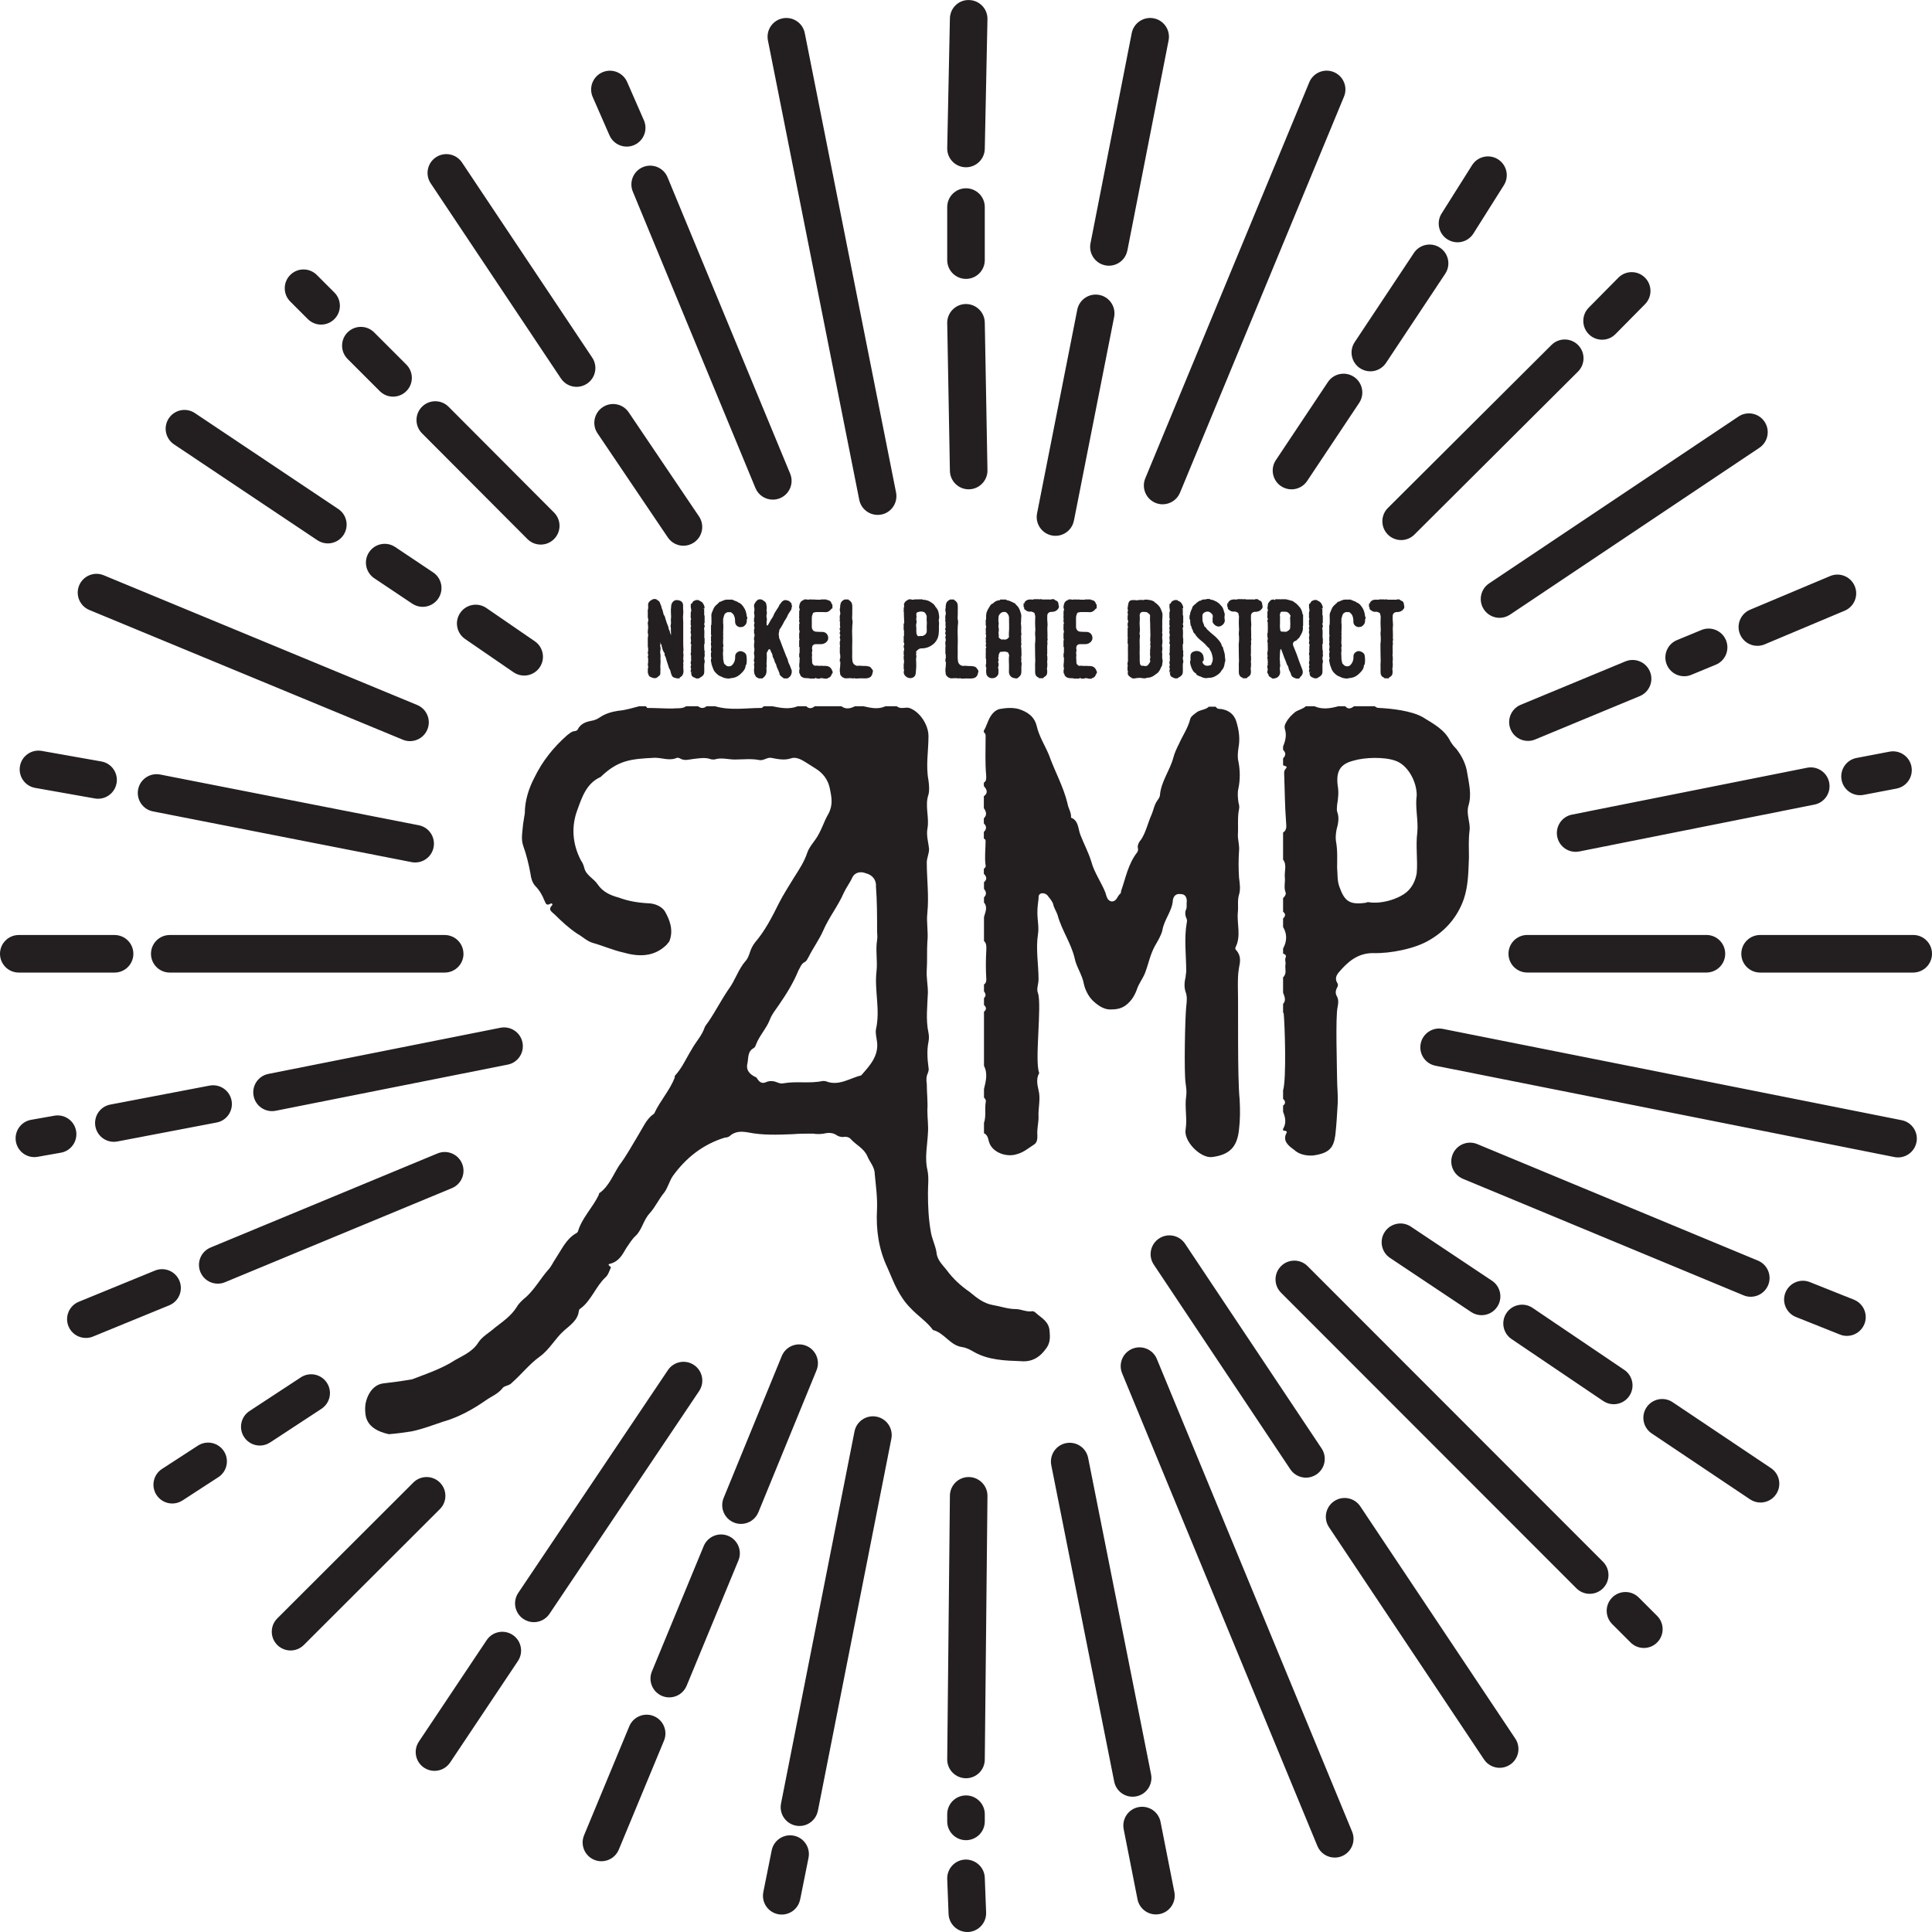<?xml version="1.0" encoding="UTF-8"?> <svg xmlns="http://www.w3.org/2000/svg" id="Layer_2" data-name="Layer 2" viewBox="0 0 432 432"><defs><style> .cls-1 { fill: #231f20; } </style></defs><g id="NPD_AMP_Monotone" data-name="NPD AMP Monotone"><g id="NPD_AMP_Black_" data-name="NPD AMP (Black)"><path id="Sunburst" class="cls-1" d="M216.3,432c-2.27,0-4.13-1.8-4.2-4.08l-.3-7.8c-.06-2.32,1.76-4.25,4.08-4.32,2.31-.03,4.25,1.76,4.32,4.08l.3,7.8c.06,2.32-1.76,4.25-4.08,4.32-.04,0-.08,0-.12,0ZM29.82,213.27c0-2.32-1.88-4.2-4.2-4.2H4.2c-2.32,0-4.2,1.88-4.2,4.2s1.88,4.2,4.2,4.2H25.62c2.32,0,4.2-1.88,4.2-4.2Zm340.72,153.99c1.64-1.64,1.64-4.3,0-5.94l-4.11-4.11c-1.64-1.64-4.3-1.64-5.94,0-1.64,1.64-1.64,4.3,0,5.94l4.11,4.11c.82,.82,1.89,1.23,2.97,1.23s2.15-.41,2.97-1.23ZM20.81,298.85l17.04-6.98c2.14-.89,3.16-3.34,2.27-5.49-.89-2.14-3.34-3.16-5.49-2.27l-17.04,6.98c-2.14,.89-3.16,3.34-2.27,5.49,.67,1.62,2.23,2.59,3.88,2.59,.54,0,1.08-.1,1.61-.32Zm117.55,114.74l10.11-24.37c.89-2.14-.13-4.6-2.27-5.49-2.14-.89-4.6,.13-5.49,2.27l-10.11,24.37c-.89,2.14,.13,4.6,2.27,5.49,.53,.22,1.07,.32,1.61,.32,1.65,0,3.21-.98,3.88-2.59Zm278.5-117.47c.89-2.14-.13-4.6-2.27-5.49l-9.85-3.93c-2.14-.89-4.6,.13-5.49,2.27-.89,2.14,.13,4.6,2.27,5.49l9.85,3.93c.53,.22,1.07,.32,1.61,.32,1.65,0,3.21-.98,3.88-2.59Zm-157.57,131.87c2.28-.45,3.75-2.66,3.3-4.94l-3.09-15.67c-.45-2.28-2.66-3.75-4.94-3.3-2.28,.45-3.75,2.66-3.3,4.94l3.09,15.67c.4,2,2.15,3.38,4.11,3.38,.27,0,.55-.03,.82-.08ZM26.28,255.23l22.19-4.24c2.28-.45,3.75-2.66,3.3-4.94-.45-2.28-2.67-3.75-4.94-3.3l-22.19,4.24c-2.28,.45-3.75,2.66-3.3,4.94,.4,2,2.15,3.38,4.11,3.38,.27,0,.55-.03,.82-.08Zm74.37,138.87l15.16-22.69c1.29-1.93,.77-4.54-1.16-5.83-1.93-1.29-4.54-.77-5.83,1.16l-15.16,22.69c-1.29,1.93-.77,4.54,1.16,5.83,.72,.48,1.53,.71,2.33,.71,1.36,0,2.69-.66,3.5-1.87Zm296.5-60c1.29-1.93,.77-4.54-1.16-5.83l-21.99-14.74c-1.93-1.29-4.54-.77-5.83,1.16s-.77,4.54,1.16,5.83l21.99,14.74c.72,.48,1.53,.71,2.33,.71,1.36,0,2.69-.66,3.5-1.87Zm-59.49,60.48c1.93-1.29,2.45-3.9,1.16-5.83l-34.66-51.93c-1.29-1.93-3.9-2.45-5.83-1.16-1.93,1.29-2.45,3.9-1.16,5.83l34.66,51.93c.81,1.21,2.14,1.87,3.5,1.87,.8,0,1.61-.23,2.33-.71ZM40.85,335.48l8.02-5.21c1.93-1.29,2.45-3.9,1.16-5.83-1.29-1.93-3.9-2.45-5.83-1.16l-8.02,5.21c-1.93,1.29-2.45,3.9-1.16,5.83,.81,1.21,2.14,1.87,3.5,1.87,.8,0,1.61-.23,2.33-.71Zm138.07,89.24l1.87-9.32c.45-2.27-1.02-4.49-3.3-4.94-2.27-.45-4.49,1.03-4.94,3.3l-1.87,9.32c-.45,2.27,1.02,4.49,3.3,4.94,.28,.06,.55,.08,.82,.08,1.96,0,3.72-1.38,4.11-3.38ZM220.2,33.26l.6-29c.03-2.32-1.83-4.22-4.15-4.25-2.34-.06-4.22,1.83-4.25,4.14l-.6,29c-.03,2.32,1.83,4.22,4.14,4.25,.02,0,.04,0,.06,0,2.29,0,4.17-1.84,4.2-4.15Zm211.75,180.01c0-2.32-1.88-4.2-4.2-4.2h-34.19c-2.32,0-4.2,1.88-4.2,4.2s1.88,4.2,4.2,4.2h34.19c2.32,0,4.2-1.88,4.2-4.2Zm-70.75-138.54l6.62-6.7c1.64-1.64,1.64-4.3,0-5.94-1.64-1.64-4.3-1.64-5.94,0l-6.62,6.7c-1.64,1.64-1.64,4.3,0,5.94,.82,.82,1.89,1.23,2.97,1.23s2.15-.41,2.97-1.23Zm-270.34,12.73c1.64-1.64,1.64-4.3,0-5.94l-7.2-7.2c-1.64-1.64-4.3-1.64-5.94,0-1.64,1.64-1.64,4.3,0,5.94l7.2,7.2c.82,.82,1.9,1.23,2.97,1.23s2.15-.41,2.97-1.23Zm50.88-55c2.14-.89,3.16-3.34,2.27-5.49l-3.75-8.57c-.89-2.14-3.34-3.16-5.49-2.27-2.14,.89-3.16,3.34-2.27,5.49l3.75,8.57c.67,1.62,2.23,2.59,3.88,2.59,.54,0,1.08-.1,1.61-.32Zm236.45,118.43l5.47-2.26c2.14-.89,3.16-3.34,2.27-5.49-.89-2.14-3.34-3.16-5.49-2.27l-5.47,2.26c-2.14,.89-3.16,3.34-2.27,5.49,.67,1.62,2.23,2.59,3.88,2.59,.54,0,1.08-.1,1.61-.32Zm38.54,26.84l7.37-1.41c2.28-.45,3.75-2.66,3.3-4.94-.45-2.28-2.66-3.75-4.94-3.3l-7.37,1.41c-2.28,.45-3.75,2.66-3.3,4.94,.4,2,2.15,3.38,4.11,3.38,.27,0,.55-.03,.82-.08Zm-87.33-125.42l6.81-10.8c1.29-1.93,.77-4.54-1.16-5.83-1.93-1.29-4.54-.77-5.83,1.16l-6.81,10.8c-1.29,1.93-.77,4.54,1.16,5.83,.72,.48,1.53,.71,2.33,.71,1.36,0,2.69-.66,3.5-1.87ZM76.8,119.64c1.29-1.93,.77-4.54-1.16-5.83l-32.06-21.44c-1.93-1.29-4.54-.77-5.83,1.16s-.77,4.54,1.16,5.83l32.06,21.44c.72,.48,1.53,.71,2.33,.71,1.36,0,2.69-.66,3.5-1.87Zm54.46-33.85c1.93-1.29,2.45-3.9,1.16-5.83l-29.12-43.63c-1.29-1.93-3.9-2.45-5.83-1.16-1.93,1.29-2.45,3.9-1.16,5.83l29.12,43.63c.81,1.21,2.14,1.87,3.5,1.87,.8,0,1.61-.23,2.33-.71Zm120.82-29.76l9.22-46.99c.45-2.27-1.02-4.49-3.3-4.94-2.27-.45-4.49,1.02-4.94,3.3l-9.22,46.99c-.45,2.27,1.02,4.49,3.3,4.94,.28,.06,.55,.08,.82,.08,1.96,0,3.72-1.38,4.11-3.38ZM26.05,175.22c.45-2.27-1.02-4.49-3.3-4.94l-13.33-2.36c-2.27-.45-4.49,1.02-4.94,3.3-.45,2.27,1.02,4.49,3.3,4.94l13.33,2.36c.28,.06,.55,.08,.82,.08,1.96,0,3.72-1.38,4.11-3.38Zm194.15,218.23l.6-58.95c.02-2.32-1.85-4.21-4.17-4.23h-.03c-2.31,0-4.18,1.86-4.2,4.17l-.6,58.95c-.02,2.32,1.85,4.21,4.17,4.23h.03c2.31,0,4.18-1.86,4.2-4.17ZM103.63,213.27c0-2.32-1.88-4.2-4.2-4.2H37.96c-2.32,0-4.2,1.88-4.2,4.2s1.88,4.2,4.2,4.2h61.48c2.32,0,4.2-1.88,4.2-4.2Zm-35.69,154.55l30.42-30.38c1.64-1.64,1.64-4.3,0-5.94-1.64-1.64-4.3-1.64-5.94,0l-30.42,30.38c-1.64,1.64-1.64,4.3,0,5.94,.82,.82,1.9,1.23,2.97,1.23s2.15-.41,2.97-1.23Zm290.49-12.67c1.64-1.64,1.64-4.3,0-5.94l-66.05-66.1c-1.64-1.64-4.3-1.64-5.94,0-1.64,1.64-1.64,4.3,0,5.94l66.05,66.1c.82,.82,1.89,1.23,2.97,1.23s2.15-.41,2.97-1.23Zm-58.37,59.89c2.14-.89,3.16-3.34,2.27-5.49l-43.66-105.69c-.89-2.14-3.34-3.16-5.49-2.27-2.14,.89-3.16,3.34-2.27,5.49l43.66,105.69c.67,1.62,2.23,2.59,3.88,2.59,.54,0,1.08-.1,1.61-.32ZM50.3,286.71l50.75-21.04c2.14-.89,3.16-3.34,2.27-5.49-.89-2.14-3.34-3.16-5.49-2.27l-50.75,21.04c-2.14,.89-3.16,3.34-2.27,5.49,.67,1.62,2.23,2.59,3.88,2.59,.54,0,1.08-.1,1.61-.32Zm119.27,51.45l13-31.74c.89-2.14-.13-4.6-2.27-5.49-2.14-.89-4.6,.13-5.49,2.27l-13,31.74c-.89,2.14,.13,4.6,2.27,5.49,.53,.22,1.07,.32,1.61,.32,1.65,0,3.21-.98,3.88-2.59Zm225.79-50.79c.89-2.14-.13-4.6-2.27-5.49l-62.77-26.06c-2.14-.89-4.6,.13-5.49,2.27-.89,2.14,.13,4.6,2.27,5.49l62.77,26.06c.53,.22,1.07,.32,1.61,.32,1.65,0,3.21-.98,3.88-2.59Zm-141.28,114.3c2.28-.45,3.75-2.66,3.3-4.94l-14.07-70.74c-.45-2.28-2.67-3.75-4.94-3.3-2.28,.45-3.75,2.66-3.3,4.94l14.07,70.74c.4,2,2.15,3.38,4.11,3.38,.27,0,.55-.03,.82-.08ZM61.65,248.37l51.88-10.32c2.28-.45,3.75-2.66,3.3-4.94-.45-2.28-2.67-3.75-4.94-3.3l-51.88,10.32c-2.28,.45-3.75,2.66-3.3,4.94,.4,2,2.15,3.38,4.11,3.38,.27,0,.55-.03,.82-.08Zm61.22,112.48l33.46-49.81c1.29-1.93,.77-4.54-1.16-5.83-1.93-1.29-4.54-.77-5.83,1.16l-33.46,49.81c-1.29,1.93-.77,4.54,1.16,5.83,.72,.48,1.53,.71,2.33,.71,1.36,0,2.69-.66,3.5-1.87Zm211.91-68.64c1.29-1.93,.77-4.54-1.16-5.83l-18.14-12.1c-1.93-1.29-4.54-.77-5.83,1.16s-.77,4.54,1.16,5.83l18.14,12.1c.72,.48,1.53,.71,2.33,.71,1.36,0,2.69-.66,3.5-1.87Zm-40.43,37.49c1.93-1.29,2.45-3.9,1.16-5.83l-30.53-45.77c-1.29-1.93-3.9-2.45-5.83-1.16s-2.45,3.9-1.16,5.83l30.53,45.77c.81,1.21,2.14,1.87,3.5,1.87,.8,0,1.61-.23,2.33-.71Zm-233.92-7.18l11.48-7.53c1.93-1.29,2.45-3.9,1.16-5.83-1.29-1.93-3.9-2.45-5.83-1.16l-11.48,7.53c-1.93,1.29-2.45,3.9-1.16,5.83,.81,1.21,2.14,1.87,3.5,1.87,.8,0,1.61-.23,2.33-.71Zm122.45,82.39l16.43-83.2c.45-2.27-1.02-4.49-3.3-4.94-2.27-.45-4.49,1.02-4.94,3.3l-16.43,83.2c-.45,2.27,1.02,4.49,3.3,4.94,.28,.06,.55,.08,.82,.08,1.96,0,3.72-1.38,4.11-3.38Zm245.65-149.49c.45-2.27-1.02-4.49-3.3-4.94l-102.62-20.42c-2.27-.45-4.49,1.02-4.94,3.3-.45,2.27,1.02,4.49,3.3,4.94l102.62,20.42c.28,.06,.55,.08,.82,.08,1.96,0,3.72-1.38,4.11-3.38ZM216.64,109.41c2.32-.02,4.18-1.93,4.16-4.24l-.6-33.03c-.02-2.32-1.95-4.18-4.24-4.16-2.32,.02-4.18,1.93-4.16,4.24l.6,33.03c.02,2.3,1.9,4.16,4.2,4.16h.05Zm169.12,103.85c0-2.32-1.88-4.2-4.2-4.2h-40.06c-2.32,0-4.2,1.88-4.2,4.2s1.88,4.2,4.2,4.2h40.06c2.32,0,4.2-1.88,4.2-4.2Zm-69.49-93.73l36.58-36.45c1.64-1.64,1.64-4.3,0-5.94-1.64-1.64-4.3-1.64-5.94,0l-36.58,36.45c-1.64,1.64-1.64,4.3,0,5.94,.82,.82,1.89,1.23,2.97,1.23s2.15-.41,2.97-1.23Zm-192.39,1.01c1.64-1.64,1.64-4.3,0-5.94l-23.58-23.65c-1.64-1.64-4.3-1.64-5.94,0-1.64,1.64-1.64,4.3,0,5.94l23.58,23.65c.82,.82,1.89,1.23,2.97,1.23s2.15-.41,2.97-1.23Zm50.53-9.14c2.14-.89,3.16-3.34,2.27-5.49l-27.42-66.28c-.89-2.14-3.34-3.16-5.49-2.27-2.14,.89-3.16,3.34-2.27,5.49l27.42,66.28c.67,1.62,2.23,2.59,3.88,2.59,.54,0,1.08-.1,1.61-.32Zm168.85,53.95l23.4-9.7c2.14-.89,3.16-3.34,2.27-5.49-.89-2.14-3.34-3.16-5.49-2.27l-23.4,9.7c-2.14,.89-3.16,3.34-2.27,5.49,.67,1.62,2.23,2.59,3.88,2.59,.54,0,1.08-.1,1.61-.32Zm-79.41-55.18l36.67-88.56c.89-2.14-.13-4.6-2.27-5.49-2.14-.89-4.6,.13-5.49,2.27l-36.67,88.56c-.89,2.14,.13,4.6,2.27,5.49,.53,.22,1.07,.32,1.61,.32,1.65,0,3.21-.98,3.88-2.59Zm-168.29,52.96c.89-2.14-.13-4.6-2.27-5.49l-70.1-29.01c-2.14-.89-4.6,.13-5.49,2.27-.89,2.14,.13,4.6,2.27,5.49l70.1,29.01c.53,.22,1.07,.32,1.61,.32,1.65,0,3.21-.98,3.88-2.59Zm101.5-48.07c2.28-.45,3.75-2.66,3.3-4.94L179.95,7.4c-.45-2.28-2.67-3.75-4.94-3.3-2.28,.45-3.75,2.66-3.3,4.94l20.42,102.71c.4,2,2.15,3.38,4.11,3.38,.27,0,.55-.03,.82-.08Zm156.08,75.33l52.57-10.48c2.28-.45,3.75-2.66,3.3-4.94-.45-2.28-2.66-3.75-4.94-3.3l-52.57,10.48c-2.28,.45-3.75,2.66-3.3,4.94,.4,2,2.15,3.38,4.11,3.38,.27,0,.55-.03,.82-.08Zm-60.86-82.84l11.63-17.45c1.29-1.93,.77-4.54-1.16-5.83s-4.54-.77-5.83,1.16l-11.63,17.45c-1.29,1.93-.77,4.54,1.16,5.83,.72,.48,1.53,.71,2.33,.71,1.36,0,2.69-.66,3.5-1.87Zm-171.58,41.64c1.29-1.93,.77-4.54-1.16-5.83l-10.83-7.44c-1.93-1.29-4.54-.77-5.83,1.16-1.29,1.93-.77,4.54,1.16,5.83l10.83,7.44c.72,.48,1.53,.71,2.33,.71,1.36,0,2.69-.66,3.5-1.87Zm34.45-27.87c1.93-1.29,2.45-3.9,1.16-5.83l-15.72-23.28c-1.29-1.93-3.9-2.45-5.83-1.16-1.93,1.29-2.45,3.9-1.16,5.83l15.72,23.28c.81,1.21,2.14,1.87,3.5,1.87,.8,0,1.61-.23,2.33-.71Zm182.49,16.12l55.76-37.31c1.93-1.29,2.45-3.9,1.16-5.83-1.29-1.93-3.9-2.45-5.83-1.16l-55.76,37.31c-1.93,1.29-2.45,3.9-1.16,5.83,.81,1.21,2.14,1.87,3.5,1.87,.8,0,1.61-.23,2.33-.71Zm-97.51-21.01l8.99-45.54c.45-2.27-1.02-4.49-3.3-4.94-2.27-.45-4.49,1.02-4.94,3.3l-8.99,45.54c-.45,2.27,1.02,4.49,3.3,4.94,.28,.06,.55,.08,.82,.08,1.96,0,3.72-1.38,4.11-3.38ZM96.95,189.47c.45-2.27-1.02-4.49-3.3-4.94l-57.82-11.34c-2.27-.45-4.49,1.02-4.94,3.3-.45,2.27,1.02,4.49,3.3,4.94l57.83,11.34c.28,.06,.55,.08,.82,.08,1.96,0,3.72-1.38,4.11-3.38Zm123.25,217.8v-1.61c0-2.32-1.88-4.2-4.2-4.2s-4.2,1.88-4.2,4.2v1.61c0,2.32,1.88,4.2,4.2,4.2s4.2-1.88,4.2-4.2Zm-66.67-30.32l11.58-28.03c.89-2.14-.13-4.6-2.27-5.49-2.14-.89-4.6,.13-5.49,2.27l-11.58,28.03c-.89,2.14,.13,4.6,2.27,5.49,.53,.22,1.07,.32,1.61,.32,1.65,0,3.21-.98,3.88-2.59ZM8.51,258.65l5.19-.92c2.27-.45,3.75-2.66,3.3-4.94-.45-2.28-2.66-3.75-4.94-3.3l-5.19,.92c-2.27,.45-3.75,2.66-3.3,4.94,.4,2,2.15,3.38,4.11,3.38,.27,0,.55-.03,.82-.08Zm355.82,53.47c1.29-1.93,.77-4.54-1.16-5.83l-20.49-13.85c-1.93-1.29-4.54-.77-5.83,1.16s-.77,4.54,1.16,5.83l20.49,13.85c.72,.48,1.53,.71,2.33,.71,1.36,0,2.69-.66,3.5-1.87ZM220.2,58.16v-11.86c0-2.32-1.88-4.2-4.2-4.2s-4.2,1.88-4.2,4.2v11.86c0,2.32,1.88,4.2,4.2,4.2s4.2-1.88,4.2-4.2Zm211.8,155.1c0-2.32-1.88-4.2-4.2-4.2h-34.19c-2.32,0-4.2,1.88-4.2,4.2s1.88,4.2,4.2,4.2h34.19c2.32,0,4.2-1.88,4.2-4.2Zm-70.8-138.54l6.62-6.7c1.64-1.64,1.64-4.3,0-5.94-1.64-1.64-4.3-1.64-5.94,0l-6.62,6.7c-1.64,1.64-1.64,4.3,0,5.94,.82,.82,1.89,1.23,2.97,1.23s2.15-.41,2.97-1.23Zm-286.43-3.37c1.64-1.64,1.64-4.3,0-5.94l-3.93-3.93c-1.64-1.64-4.3-1.64-5.94,0-1.64,1.64-1.64,4.3,0,5.94l3.93,3.93c.82,.82,1.9,1.23,2.97,1.23s2.15-.41,2.97-1.23Zm319.79,72.74l17.9-7.53c2.14-.89,3.16-3.34,2.27-5.49-.89-2.14-3.34-3.16-5.49-2.27l-17.9,7.53c-2.14,.89-3.16,3.34-2.27,5.49,.67,1.62,2.23,2.59,3.88,2.59,.54,0,1.08-.1,1.61-.32Zm-84.65-62.93l13.24-19.94c1.29-1.93,.77-4.54-1.16-5.83-1.93-1.29-4.54-.77-5.83,1.16l-13.24,19.94c-1.29,1.93-.77,4.54,1.16,5.83,.72,.48,1.53,.71,2.33,.71,1.36,0,2.69-.66,3.5-1.87Zm-211.9,52.66c1.29-1.93,.77-4.54-1.16-5.83l-8.49-5.68c-1.93-1.29-4.54-.77-5.83,1.16s-.77,4.54,1.16,5.83l8.49,5.68c.72,.48,1.53,.71,2.33,.71,1.36,0,2.69-.66,3.5-1.87Z"></path><path id="Nickel_Plate..." data-name="Nickel Plate..." class="cls-1" d="M328.34,180.2c.78-2.53,.13-4.94-.26-7.34-.26-1.9-1.17-3.8-2.47-5.44-.52-.51-.91-1.01-1.3-1.65-1.3-2.66-3.77-3.92-6.23-5.44-2.47-1.39-6.9-1.9-9.62-2.03-.52,0-.78-.13-1.04-.38h-4.67c-.65,.51-1.3,.76-1.95,0h-1.56c-1.82,.51-3.64,.76-5.32,0h-1.95c-.65,.63-1.56,.76-2.34,1.27-.78,.63-1.56,1.39-2.08,2.4-.26,.38-.39,.89-.26,1.39,.39,1.14,.26,2.4-.39,3.92v.76c.65,.63,.65,1.27,0,1.9v1.52c.13,.25,1.3,.13,.52,.89-.39,.51-.26,1.01-.26,1.52,.13,3.29,.13,6.71,.39,10,0,.89,.39,2.02-.65,2.66v6.07c.91,1.14,.26,2.66,.39,3.92,.13,1.14-.26,2.15,.13,3.29,.26,.51-.13,1.01-.52,1.39v3.04c.65,.51,.52,1.01,0,1.52v1.9c.91,1.52,.91,3.16,0,4.81v1.14q.91,.25,.52,1.01c-.13,.51,.13,1.01,0,1.52-.13,.89,.39,1.9-.52,2.78v3.42c.26,.76,.78,1.65,0,2.53v1.9c0,.13,.13,.13,.13,.13,.26,2.53,.65,14.75-.13,17.28v1.9c.52,.51,.65,1.01,0,1.52v1.39c.52,1.27,.78,2.53,0,3.8v.38c.39,0,1.04,.13,.78,.51-1.04,1.9,.65,3.04,1.69,3.8,1.04,1.01,2.73,1.39,4.28,1.26,3.64-.51,4.55-1.77,4.93-4.56,.26-2.28,.39-4.56,.52-6.83,.13-1.9-.13-3.92-.13-5.95s-.39-13.87,.13-15.89c.13-.76,.26-1.52-.13-2.28-.39-.63-.39-1.26,0-2.02,.26-.38,.26-.76,0-1.14-.52-.89-.13-1.65,.39-2.28,1.95-2.28,4.15-4.3,7.66-4.3,3.9,.13,9.49-1.01,12.61-2.91,3.5-2.02,6.23-5.06,7.66-9.11,1.04-3.04,1.04-6.2,1.17-9.36,0-1.9-.13-3.92,.13-5.95,.26-1.77-.78-3.67-.26-5.57Zm-11.43,5.95c-.39,3.04,.13,6.07-.13,9.11-.26,1.52-.91,3.04-2.21,4.18-1.95,1.65-5.86,2.78-8.58,2.28-.13,0-.39,0-.52,.13-3.64,.51-4.8-.25-5.97-3.54-.52-1.39-.39-2.78-.52-4.3,0-1.9,.13-3.92-.26-5.95-.13-.89,0-1.77,.13-2.53,.39-1.39,.65-2.78,.13-4.05-.13-.51,0-1.01,0-1.52,.26-1.52,.39-2.91,.13-4.3-.39-3.16,.52-4.81,3.51-5.57,2.47-.76,6.9-.89,9.36,0,2.73,.89,4.8,4.56,4.8,7.72-.39,2.78,.39,5.57,.13,8.35Zm-96.92,11.14c.78-.63,.65-1.27,0-1.9v-1.14c.26-.13,.52-.51,.39-.76-.26-1.77,0-3.67,0-5.44,0-.25-.13-.51-.39-.51v-1.52c.65-.63,.65-1.27,0-1.9v-1.14c.78-.76,.52-1.52,0-2.28v-2.66c1.04-.76,.65-1.52,0-2.28v-.76c.65-.38,.52-1.01,.52-1.65-.26-2.78-.13-5.44-.13-8.23,0-.51,.13-1.01-.39-1.39v-.38c.39-.51,.52-1.14,.78-1.65,.52-1.39,1.3-2.78,2.73-3.16,1.43-.25,2.86-.38,4.28,0,1.95,.63,3.51,1.65,4.03,3.8,.52,2.28,1.82,4.3,2.73,6.45,1.3,3.67,3.25,7.09,4.16,10.88,.13,1.01,.91,2.03,.78,3.16,1.69,.63,1.56,2.4,2.08,3.8,.78,2.03,1.82,3.92,2.47,6.07,.65,2.4,2.21,4.56,3.12,6.83,.26,.76,.39,1.9,1.43,2.03,1.17,0,1.17-1.14,1.95-1.77,.13-.13,.13-.25,.13-.51,1.04-2.91,1.56-6.07,3.64-8.73,.13-.25,.26-.63,.13-.89-.13-.76,.26-1.39,.78-2.02,1.04-1.65,1.43-3.54,2.21-5.32,.52-1.14,.65-2.4,1.43-3.42,.26-.38,.52-.76,.52-1.14,.26-3.04,2.21-5.44,2.99-8.35,.26-1.01,.78-2.15,1.3-3.16,.78-1.77,1.95-3.42,2.47-5.44,.13-.63,.78-1.01,1.43-1.52,.78-.63,1.95-.51,2.73-1.27h1.56c.26,.51,.78,.51,1.17,.51,1.69,.25,2.86,1.14,3.38,2.66,.65,2.03,.91,4.05,.52,6.07-.13,1.01-.26,2.02,0,3.04,.39,2.02,.39,4.05,0,5.95-.26,1.14-.13,2.15,0,3.16,.13,.51,.26,1.01,.13,1.52-.39,1.9-.13,3.8-.26,5.82,0,1.14,.39,2.28,.26,3.54-.13,1.9-.13,3.92,0,5.95,.13,1.14,.39,2.53,0,3.8-.39,1.27-.13,2.53-.26,3.92-.26,2.53,.78,5.32-.52,7.85-.13,.25,0,.51,.13,.63,1.17,1.27,.91,2.66,.65,3.92-.26,1.39-.26,2.78-.26,4.18,.13,5.06-.13,20.07,.39,25.26,.13,2.28,.13,4.56-.13,6.71-.39,3.92-2.08,5.69-5.97,6.2-2.6,.38-6.49-3.54-5.97-6.2,.39-2.53-.26-4.94,.13-7.47,.13-.89,0-1.77-.13-2.78-.39-2.4-.13-14.75,.13-17.16,.13-1.14,.26-2.28-.13-3.29-.39-1.14-.26-2.28,0-3.42,0-.38,.13-.76,.13-1.27,0-3.54-.52-7.21,.13-10.88,.13-.38,0-.76-.13-1.01-.26-.63-.26-1.14-.13-1.65,.39-.63,.13-1.39,.26-2.02,0-1.01-.39-1.65-1.43-1.65-1.04-.13-1.56,.51-1.69,1.39-.13,2.4-1.95,4.3-2.34,6.71-.26,1.14-1.04,2.4-1.69,3.54-1.04,1.9-1.43,4.05-2.21,6.07-.52,1.27-1.43,2.4-1.82,3.67-.52,1.39-1.17,2.4-2.21,3.29-1.17,1.01-2.47,1.14-3.77,1.14-1.56,0-2.99-1.14-3.9-2.02-.91-.89-1.69-2.4-1.95-3.67-.39-2.15-1.69-3.8-2.08-5.82-.78-3.29-2.86-6.2-3.77-9.49-.26-.89-.91-1.77-1.04-2.66-.26-.63-.78-1.26-1.3-1.9-.39-.38-.91-.51-1.43-.38-.52,.25-.52,.63-.52,1.14-.13,1.01-.26,2.03-.26,3.16,0,1.65,.39,3.29,.13,4.81-.52,3.42,.13,6.71,.13,10.12,0,1.01-.52,2.15-.13,3.04,.91,2.66-.78,15.26,.26,17.79,0,.13,0,.25-.13,.38-.52,1.14-.26,2.4,0,3.54,.52,2.02-.13,4.05,0,6.07,0,1.27-.39,2.66-.26,4.05,0,.76,0,1.65-.91,2.15-1.17,.76-2.21,1.65-3.63,2.03-2.21,.76-5.2-.25-6.1-2.28-.39-.76-.26-1.9-1.3-2.4v-2.28c.52-1.52,.13-3.16,.39-4.68,.13-.38-.13-.76-.39-1.01v-1.9c.39-1.65,.91-3.42,0-5.19v-12.1c.65-.51,.52-1.01,0-1.52v-1.52c.52-.51,.39-1.01,0-1.52v-1.52c.39-.25,.52-.63,.52-1.14-.13-2.15-.13-4.3,0-6.58,0-.63,.13-1.39-.52-2.03v-5.31c.26-1.14,.91-2.15,0-3.29v-1.14c.65-.63,.52-1.26,0-1.9v-1.52Zm-132.96,123.39c1.77-.13,3.42-.38,5.06-.63,2.4-.51,4.68-1.39,6.96-2.15,3.54-1.01,6.71-2.78,9.62-4.81,1.26-.89,2.66-1.39,3.67-2.66,.38-.63,1.52-.51,2.15-1.27,2.15-1.9,3.92-4.18,6.2-5.82,2.28-1.65,3.42-4.05,5.44-5.82,1.27-1.14,3.04-2.28,3.29-4.3,0-.25,.13-.51,.38-.63,2.4-1.77,3.42-4.94,5.57-6.96,.63-.5,.88-1.51,1.26-2.27-.33-.27-.9-.66-.25-.77,2.03-.51,2.78-2.03,3.67-3.54,.63-.89,1.27-2.03,2.15-2.78,1.39-1.39,1.65-3.42,3.04-4.94,1.27-1.39,2.03-3.16,3.29-4.68,.76-1.01,1.14-2.53,1.9-3.67,2.91-4.05,6.71-7.09,11.64-8.61,.38,0,.89-.13,1.14-.38,1.27-1.14,2.78-1.01,4.18-.76,3.16,.63,6.45,.51,9.74,.38,1.52-.13,3.04-.13,4.68-.13,.76,.13,1.52,.13,2.4,0,1.01-.25,2.03-.25,2.91,.38,.38,.25,.89,.38,1.39,.38,.63-.13,1.39,0,1.77,.51,1.14,1.26,2.91,2.02,3.67,3.8,.51,1.26,1.64,2.4,1.64,3.92,.25,2.66,.63,5.32,.51,7.97-.25,4.56,.38,8.86,2.28,12.91,.76,1.65,1.39,3.42,2.28,5.06,.76,1.39,1.64,2.78,2.91,4.05,1.64,1.77,3.67,3.04,5.06,4.94,2.53,.63,3.8,3.42,6.45,3.8,1.01,.13,1.9,.63,2.78,1.14,3.16,1.77,6.83,1.9,10.38,2.02,2.66,.25,4.43-1.01,5.82-3.04,.76-1.14,.76-2.28,.63-3.67-.13-2.15-1.77-2.91-3.04-4.05-.25-.25-.63-.51-1.01-.38-1.26,.13-2.4-.51-3.54-.51-1.77,0-3.42-.63-5.06-.89-2.15-.38-3.67-1.65-5.19-2.91-2.03-1.39-3.8-3.04-5.19-4.94-1.01-1.27-2.15-2.28-2.28-4.05-.25-1.52-1.01-2.91-1.26-4.56-.51-2.91-.63-5.69-.63-8.61,0-1.77,.25-3.42-.13-5.19-.63-2.66,0-5.44,.13-8.23,.13-1.65-.13-3.29-.13-5.06,.13-1.9-.13-3.92-.13-5.95-.13-.76-.13-1.65,.25-2.4,.13-.38,.25-.76,.13-1.27-.25-1.9-.38-3.8,0-5.69,.13-.63,.13-1.39,0-2.02-.63-2.91-.25-5.95-.13-8.99,0-1.77-.38-3.42-.25-5.19,.13-2.02,0-4.18,.13-6.2,.25-2.15-.25-4.3,0-6.45,.38-3.8-.13-7.59-.13-11.26,0-1.01,.51-1.9,.51-3.04-.13-1.39-.63-2.91-.38-4.43,.51-2.53-.63-5.19,.25-7.72,.25-1.01,.13-2.15,0-3.16-.63-3.29,0-6.58,0-9.87,0-2.66-2.03-5.57-4.3-6.33-.89-.25-1.9,.38-2.78-.38h-2.53c-1.64,.76-3.29,.38-4.93,0h-1.9c-1.01,.51-2.03,.76-3.04,0h-5.95c-.63,.51-1.27,.63-1.9,0h-1.9c-1.9,.76-3.8,.38-5.7,0h-1.9c-.13,.13-.38,.38-.51,.38-3.54,0-6.96,.63-10.38-.38h-1.9c-.63,.51-1.27,.51-1.9,0h-2.66c-.89,.63-2.03,.38-3.04,.51-1.9,0-3.8-.13-5.57-.13-.25,0-.25-.25-.38-.38h-1.52c-1.52,.38-3.04,.89-4.68,1.01-1.52,.25-2.91,.63-4.18,1.52-.38,.25-.89,.51-1.39,.63-1.27,.25-2.66,.51-3.42,1.9-.13,.38-.51,.51-.89,.51-.63,.13-1.01,.51-1.52,.89-3.04,2.66-5.57,5.82-7.34,9.49-1.27,2.4-2.15,5.19-2.15,7.97-.13,.89-.25,1.65-.38,2.4-.13,1.65-.51,3.29,0,4.81,.76,2.15,1.26,4.18,1.65,6.33,.13,1.01,.38,1.9,1.01,2.66,1.01,1.01,1.65,2.15,2.15,3.42,.25,.51,.38,1.14,1.26,.63,.38-.25,.63,.13,.38,.38-1.01,1.01,.13,1.52,.63,2.03,1.52,1.52,3.16,3.04,5.06,4.3,1.14,.63,2.15,1.65,3.42,2.03,2.28,.63,4.56,1.65,6.83,2.15,3.54,1.01,6.96,1.01,9.74-1.77,.25-.38,.51-.51,.63-.89,.89-2.4,0-4.68-1.01-6.45-.63-1.14-2.28-1.9-3.92-1.9-2.28-.13-4.43-.51-6.45-1.27-1.9-.51-3.54-1.26-4.68-2.91-.89-1.39-2.66-2.03-3.04-3.8-.13-.51-.38-1.14-.76-1.65-1.9-3.67-2.15-7.59-.76-11.26,1.01-2.78,2.02-5.95,5.19-7.34,3.92-3.8,6.83-4.05,12.15-4.3,1.65,0,3.29,.76,4.94,0,.13,0,.38,0,.63,.13,1.01,.63,2.02,.25,3.04,.13,1.27-.13,2.53-.38,3.67,0,.38,.13,.63,.13,1.01,.13,1.52-.51,3.04,0,4.56,0,1.77,0,3.67-.25,5.57,.13,.89,.13,1.65-.63,2.53-.51,1.39,.25,2.91,.63,4.43,.13,1.01-.38,2.15,.13,3.16,.76,.76,.51,1.65,1.01,2.4,1.52,1.65,1.01,2.78,2.53,3.16,4.43,.38,1.9,.76,3.54-.25,5.57-1.14,1.9-1.65,4.05-3.04,5.95-.63,.89-1.39,1.77-1.77,2.91-.63,1.9-1.77,3.67-2.91,5.44-1.14,1.9-2.4,3.8-3.42,5.82-1.52,3.04-3.04,6.07-5.31,8.73-.51,.63-.89,1.39-1.14,2.15-.25,.76-.51,1.52-1.01,2.03-1.65,1.9-2.28,4.3-3.8,6.33-1.65,2.4-2.91,4.94-4.56,7.34-.25,.38-.63,.76-.76,1.14-.63,1.9-2.02,3.29-2.91,4.94-1.26,2.03-2.15,4.18-3.8,5.95v.38c-1.14,2.91-3.29,5.19-4.56,7.97,0,.13-.13,.13-.13,.13-1.65,1.14-2.4,3.04-3.42,4.68-1.39,2.28-2.66,4.68-4.3,6.83-1.39,2.15-2.28,4.68-4.43,6.2-.13,.13-.13,.25-.13,.38-1.39,2.91-3.8,5.19-4.68,8.23-.13,.25-.38,.38-.63,.51-2.03,1.27-3.04,3.54-4.3,5.44-.63,.89-1.01,1.9-1.77,2.66-1.65,1.9-2.91,4.18-4.81,5.95-.76,.63-1.65,1.39-2.15,2.28-1.27,2.03-3.16,3.29-4.94,4.68-1.26,1.14-2.78,1.9-3.67,3.29-1.27,2.02-3.42,2.91-5.19,3.92-2.91,1.9-6.33,3.04-9.62,4.3,0,0-3.26,.57-6.31,.89s-4.18,3.8-4.18,5.54,.01,4.67,5.3,5.84Zm109.08-87.7c.38,3.16-1.64,5.32-3.54,7.47-2.53,.63-4.94,2.4-7.72,1.39-.25-.13-.63-.13-.89-.13-2.91,.63-5.82,0-8.73,.51-.51,.13-.89,0-1.26-.13-.89-.38-1.77-.51-2.66-.13-.76,.38-1.39,.13-1.9-.63-.13-.13-.25-.51-.51-.51-1.27-.63-2.15-1.52-1.77-3.04,.25-1.27,0-2.66,1.39-3.42,.25-.13,.38-.38,.51-.76,.76-2.02,2.28-3.54,3.04-5.44,.51-1.39,1.39-2.4,2.15-3.54,1.65-2.4,3.16-4.81,4.3-7.59,.38-.63,.63-1.52,1.39-1.9,.51-.25,.63-.76,.89-1.14,1.01-2.03,2.4-3.92,3.29-5.95,1.26-2.91,3.29-5.44,4.56-8.35,.51-1.14,1.39-2.28,1.9-3.42,.51-1.14,1.77-1.52,3.04-1.01,1.52,.38,2.4,1.52,2.28,3.04,.25,3.29,.25,6.71,.25,10,0,.63,.13,1.26,0,1.9-.38,2.28,.13,4.68-.13,6.96-.51,4.3,.89,8.61-.13,13.04-.13,.89,.13,1.77,.25,2.78Zm47.26-81.25l-.06-.02c-.15-.06-.34-.07-.53-.07h-.24s-.05,.1-.05,.1h-.72l-.08-.06c-.08-.06-.15-.09-.2-.09-.02,0-.06,0-.13,.07l-.09,.08h-.46l-.02-.02-.14,.02h-.53l-.06-.1v.04h-.12c-.08-.03-.19-.03-.3-.03h-.18c-.28,0-.61-.02-.95-.21-.26-.17-.49-.36-.53-.73,0-.02-.02-.04-.07-.11l-.06-.08-.03-.15v-.58l.04-.07c.09-.15,.05-.31-.02-.55v-.04s-.02-.09-.02-.09v-.43c.07-.42,.08-.78,.08-1.15,0-.15,0-.3,.01-.45l-.14-.09,.04-.09v-.7l.08-.08c.02-.3,.02-.58,.01-.87v-.47s-.12-.09-.12-.09l.02-.11v-1.25l.03-.06c.08-.19,.05-.29,.01-.37l-.04-.07v-.46l.05-.08-.07-.09,.02-.17v-.25l.03-.11c.07-.31,.11-.52,0-.71l-.03-.06v-.76l.04-.04-.02-.02-.02-.15v-.33l.08-.04c-.01-.13,0-.23,.01-.32l-.09-.05v-.6l.09-.09-.09-.14v-.59s.05-.07,.05-.07l-.04-.04v-.13s0-.69,0-.69v-.04c.11-.31,.16-.5,.05-.68l-.05-.07v-.45l.03-.07c.09-.84,.55-1.16,.93-1.28,.04-.02,.08-.04,.11-.05l.09-.14,.14,.04h.42l.05,.02c.07,.03,.14,.04,.23,.04,.1,0,.21-.02,.34-.05h.64s.09,.08,.09,.08l.07-.04,.07-.05h.23l.08,.05,1.24,.02,.05-.07h1.25l.03,.1c.7,.07,1.02,.35,1.19,.98l.13,.05v.87l-.21,.07s-.04,.04-.06,.08l-.06,.08c-.25,.28-.63,.62-1.15,.62-.34-.02-.64-.03-.94-.03-.12,0-.25,0-.37,0-.14,0-.28,0-.42,0-.3,0-.58,0-.85,.08-.2,.04-.26,.1-.3,.18-.18,.41-.26,.73-.26,1.04,.01,.24,0,.5,0,.75,0,.23-.01,.47,0,.71,0,.12,0,.25,0,.38,0,.16-.01,.31,.02,.44,.14,.5,.46,.78,.94,.81,.45,.05,.91,.05,1.36,.05s.83,.18,1.08,.51c.25,.34,.34,.8,.22,1.21-.2,.56-.79,.98-1.42,1.01-.11,.01-.24,.01-.37,.01h-.65c-.18-.01-.37,0-.55,.03-.13,.02-.19,.06-.29,.15-.11,.09-.21,.19-.22,.27l-.03,.14c-.04,.2-.07,.35-.03,.5,.07,.2,.06,.44-.01,.63-.05,.13-.03,.26-.01,.42v.09s.08,.18,.02,.35c-.05,.23-.03,.51,0,.81,.02,.21,.03,.42,.02,.63-.02,.32,.12,.5,.42,.75,.08,.05,.12,.07,.18,.07,.13-.02,.23-.02,.33-.02,.16,0,.32,.01,.48,.03,.14,.01,.28,.03,.42,.03,.12,0,.22-.01,.32-.03,.02,0,.05,0,.08,0,.06,0,.13,0,.2,.04,.02,0,.03,0,.05,0,.03,0,.05,0,.07,0,.06,0,.11-.01,.18-.01,.4,0,1.06,0,1.48,.55,.12,.16,.2,.33,.26,.48l.11,.23v.38l-.14,.09c-.11,.32-.31,.89-.97,.99l-.03,.13h-.73Zm-59.11,0l-.06-.02c-.15-.06-.34-.07-.53-.07h-.24s-.05,.1-.05,.1h-.71l-.08-.06c-.08-.06-.15-.09-.2-.09-.02,0-.06,0-.13,.06l-.09,.08h-.46l-.02-.02-.14,.02h-.53l-.06-.1v.04h-.13c-.08-.03-.19-.03-.3-.03h-.18c-.28,0-.61-.02-.95-.21-.26-.17-.49-.36-.53-.73,0-.02-.02-.04-.07-.11l-.06-.08-.03-.15v-.58l.04-.07c.09-.15,.05-.3-.02-.55v-.04s-.02-.09-.02-.09v-.43c.07-.42,.07-.77,.08-1.15,0-.15,0-.31,.01-.46l-.14-.09,.04-.08v-.7l.08-.08c.02-.3,.02-.58,.01-.88v-.47s-.12-.09-.12-.09l.02-.11v-1.25l.03-.06c.08-.19,.05-.29,.01-.37l-.04-.07v-.46l.05-.08-.07-.08,.02-.17v-.21l.03-.15c.07-.31,.11-.51,0-.71l-.03-.06v-.76l.04-.04-.02-.02-.02-.15v-.33l.08-.04c-.01-.13,0-.23,.01-.32l-.09-.05v-.6l.09-.09-.09-.14v-.59s.04-.07,.05-.07l-.04-.04v-.13s0-.69,0-.69v-.05c.11-.31,.16-.49,.05-.68l-.05-.07v-.44l.03-.06c.09-.84,.55-1.16,.93-1.29,.04-.02,.08-.04,.11-.05l.09-.13,.14,.04h.42l.05,.02c.07,.03,.14,.04,.23,.04,.1,0,.21-.02,.34-.05h.64s.09,.08,.09,.08l.07-.04,.07-.05h.24l.08,.05,1.24,.02,.06-.07h1.25l.03,.1c.7,.07,1.02,.35,1.19,.98l.13,.05v.87l-.21,.07s-.03,.03-.06,.08l-.05,.08c-.25,.28-.63,.62-1.15,.62-.34-.02-.64-.03-.94-.03-.12,0-.25,0-.37,0-.14,0-.28,0-.42,0-.3,0-.57,0-.85,.08-.2,.04-.26,.1-.3,.18-.18,.41-.26,.73-.26,1.04,.01,.24,0,.49,0,.75,0,.24-.01,.47,0,.71,.01,.12,0,.25,0,.38,0,.16-.01,.31,.02,.44,.14,.5,.46,.78,.94,.81,.44,.05,.91,.05,1.36,.05s.83,.18,1.08,.51c.25,.34,.34,.8,.22,1.21-.2,.56-.79,.98-1.42,1.01-.11,.01-.24,.01-.37,.01h-.65c-.18-.01-.37,0-.55,.03-.13,.02-.19,.06-.29,.15-.11,.09-.21,.19-.22,.27l-.03,.15c-.04,.19-.07,.34-.03,.49,.07,.2,.06,.44-.01,.62-.05,.13-.04,.26-.02,.42v.09s.08,.18,.02,.34c-.05,.23-.03,.51,0,.81,.02,.21,.03,.42,.02,.63-.02,.33,.12,.5,.42,.75,.08,.05,.12,.07,.18,.07,.13-.02,.23-.02,.33-.02,.16,0,.32,.01,.48,.03,.14,.01,.28,.03,.42,.03,.12,0,.22-.01,.32-.03,.02,0,.05,0,.08,0,.06,0,.13,0,.2,.04,.02,0,.03,0,.05,0,.03,0,.05,0,.07,0,.06,0,.11-.01,.18-.01,.4,0,1.06,0,1.48,.55,.12,.16,.2,.33,.26,.48l.11,.23v.38l-.14,.09c-.11,.32-.31,.89-.97,.99l-.03,.13h-.73Zm-32.97,0l-.03-.1c-.84-.1-1.02-.35-1.25-1.17-.03-.09-.06-.2-.08-.31-.04-.18-.08-.34-.16-.45-.17-.24-.24-.5-.31-.73-.02-.07-.04-.14-.06-.21-.06-.16-.11-.33-.17-.51-.05-.16-.1-.32-.16-.49l-.08-.3c-.08-.3-.16-.59-.31-.82-.11-.21-.08-.4-.06-.53,0-.01,0-.03,0-.04-.15-.13-.21-.28-.26-.4-.02-.05-.04-.1-.07-.13-.12-.19-.16-.38-.19-.55-.02-.09-.03-.18-.06-.25-.11-.17-.13-.34-.07-.48-.22-.19-.28-.44-.32-.63,0-.03-.02-.07-.02-.1,0,.16,.01,.31,.03,.47,0,.14-.01,.22-.03,.31-.01,.09-.03,.18-.01,.22,.14,.33,.09,.65,.04,.93-.03,.17-.05,.34-.03,.48l.02,.15-.02,.03c.07,.14,.06,.28,.05,.36,.03,.24,.02,.42,0,.57,0,.09-.01,.19,0,.27,.04,.39,.02,.77,0,1.13-.02,.32-.04,.62-.02,.92,.03,.21,.02,.43,0,.64,0,.15-.02,.3,0,.45,0,.33-.1,.55-.29,.66-.09,.05-.16,.12-.24,.19-.05,.05-.1,.09-.15,.14-.21,.17-.39,.19-.55,.19h-.01c-.37,0-.63-.12-.86-.22l-.15-.07c-.35-.16-.43-.52-.48-.75l-.03-.06-.05-.13v-.43l.03-.03-.02-.02v-.14s-.01-.28-.01-.28l.03-.06c.09-.19,.08-.39-.01-.71v-.04s-.01-.33-.01-.33l.05-.1,.02-.03v-1.02l-.07-.19v-.27l.02-.05c.08-.22,.08-.39,0-.55l-.03-.06v-.22c.15-.47,.08-.95,0-1.36v-2.08s.07-.04,.07-.04v-.73h-.07v-.71l.02-.05c.07-.22,.07-1.1,0-1.3l-.02-.05v-.39l.02-.05c.12-.34,.12-.64,0-.99l-.02-.05v-.63h0s0-.14,0-.14v-.24l.05-.08-.09-.09,.04-.17v-.48l.07-.04c0-.1,0-.19,.01-.29,0-.18,.02-.35,0-.5-.11-.56,.26-.89,.45-1.06,.12-.11,.25-.17,.36-.22,.08-.04,.15-.07,.23-.13l.08-.06h.7l.03,.11s.05,.02,.07,.04c.28,.15,.68,.37,.75,.8,.03,.1,.08,.21,.13,.32,.1,.21,.21,.45,.21,.74,.18,.31,.26,.64,.33,.96,.04,.2,.09,.4,.16,.57,.12,.15,.26,.34,.29,.59,.02,.16,.08,.31,.14,.47,.05,.13,.09,.25,.12,.38,.05,.22,.14,.43,.23,.64,.14,.34,.29,.7,.32,1.1,0,.03,.04,.09,.08,.16,.06,.1,.14,.22,.16,.38,.02,.18,.07,.36,.17,.58,.05,.11,.07,.2,.08,.29,.03-.28,.02-.55,0-.82-.01-.27-.03-.54,0-.82,0-.01,0-.05-.03-.11-.05-.26-.08-.47,0-.66,.06-.16,.05-.36,.04-.56,0-.09-.01-.18-.01-.27-.02-.13-.05-.24,0-.36,.05-.41,.06-.91,0-1.42-.04-.51,0-.99,.05-1.45l.02-.27c.06-.38,.24-.69,.54-.93,.2-.16,.43-.23,.69-.23,.19,0,.37,.04,.54,.08,.57,.13,.92,.6,.88,1.2v.21c0,.21-.01,.42,.02,.61,.05,.4,.03,.78,0,1.14l-.02,.22c-.02,.28-.04,.54,0,.79,.05,.49,.04,.96,.03,1.42,0,.18,0,.36,0,.54-.01,.44,0,.88,0,1.32,0,.44,.01,.89,0,1.33v.44c0,.6,0,1.16,.05,1.71,.03,.07,.03,.18-.01,.32-.06,.17-.04,.38-.01,.61,.01,.14,.03,.28,.03,.41,0,.15-.01,.3-.03,.45-.02,.24-.04,.45,0,.65l.06,.06-.03,.23v.07l-.03,.02c-.03,.07-.03,.14-.02,.26,0,.05,0,.1,0,.15,.02,.04,.06,.19,.01,.36-.03,.28,0,.61,.02,.93l.02,.23c.03,.77-.29,1.33-.87,1.55l.05,.2h-.68Zm138.43-.02l-.09-.09-.12-.02c-.67-.21-.85-.67-.89-1.02-.06-.15-.1-.22-.14-.3-.14-.26-.29-.53-.35-.86-.03-.17-.09-.42-.22-.6-.16-.21-.24-.46-.31-.69-.04-.13-.08-.25-.14-.37-.24-.53-.43-1.06-.61-1.58-.08-.23-.17-.47-.26-.71-.03-.1-.1-.2-.15-.29-.05-.08-.09-.09-.09-.09l-.08,.27c-.04,.3-.08,.62-.08,.91,0,.2,0,.41-.02,.63-.02,.34-.04,.67,.03,.98,.04,.14,.01,.27,0,.36-.01,.07-.02,.11,0,.13,.11,.37,.05,.67-.02,.89-.03,.17-.02,.41,.03,.72,.09,.37,.01,.78-.21,1.11-.22,.32-.55,.52-.93,.58h-.07s-.04,.05-.04,.05h-.42l-.07-.04c-.17-.1-.35-.22-.53-.35h0s-.05-.04-.08-.06l-.22-.16,.07-.07c-.06-.11-.1-.2-.12-.28-.03-.07-.05-.14-.07-.15l-.13-.09v-.51l.03-.06c.08-.18,.08-.35,0-.53l-.03-.06v-.51l.05-.07c.05-.07,.04-.18,.03-.34,0-.15-.02-.33,.04-.5-.08-.2-.07-.4-.04-.56l-.09-.09v-.18s.01-.26,.01-.26l.08-.09s.03-.03-.04-.21l-.02-.05-.02-.1v-.55l.05-.14c.07-.43,.05-.82,.03-1.23-.01-.27-.02-.53-.01-.8l-.07-.18v-.21c.11-.43,.12-.66,.03-.85l-.03-.06v-.82l.08-.04c.04-.79,.02-1.58,0-2.35v-.03l-.07-.04v-.44l.07-.09s.02-.09,.02-.18c0-.08,0-.15,0-.22,0,0,0-.01-.01-.02l-.13,.07,.05-.51v-.93l.04-.07c.09-.17,.09-.35,0-.55l-.03-.06v-.38l.05-.08s.04-.1,.02-.24c-.03-.43,.22-.71,.4-.91,.04-.04,.08-.09,.12-.14,.14-.19,.37-.29,.67-.29,.07,0,.14,0,.22,.01h0s.09,0,.14,.02l.08,.32v-.31s.1-.11,.1-.11h.12s.48,0,.48,0l.04,.04,.05-.04h.47s.09,.07,.09,.07l.09-.09,.14,.02h.78c.31,.05,.55,.12,.8,.19,.17,.05,.35,.11,.53,.15,.15,.03,.29,.06,.41,.18,.42,.28,.9,.61,1.27,1.11,.02,.02,.05,.05,.08,.08,.08,.09,.17,.18,.24,.32,.23,.36,.38,.78,.47,1.36l.11,.04v.79h0s0,.14,0,.14v1.05h0s0,.09,0,.09v.43l-.06,.08v.13c.1,.59-.06,1.23-.49,1.9-.04,.06-.07,.13-.1,.19-.11,.22-.25,.51-.57,.66-.12,.23-.27,.35-.49,.42-.19,.1-.38,.19-.45,.31-.17,.3-.11,.61-.03,.81l.19,.46c.2,.48,.39,.96,.58,1.45,.36,1.06,.75,2.14,1.21,3.3,.26,.69,.15,1.17-.35,1.68-.02,.03-.08,.08-.13,.13-.03,.03-.08,.07-.08,.08l-.07,.21h-.77Zm-2.54-10.46c.07,0,.14,0,.21,.02,.04,0,.08,.01,.12,.01,.21-.03,.36-.14,.54-.27l.12-.08c.27-.18,.32-.47,.32-.68,.05-.52,.02-1.04,0-1.51,0-.09,0-.16-.01-.24-.02-.24-.04-.53,.1-.82-.08-.08-.12-.17-.15-.24-.02-.04-.04-.08-.05-.1-.24-.32-.49-.49-.77-.54-.07,0-.16-.01-.26-.02-.05,0-.1,0-.15,0h-.13c-.06,.01-.33,0-.33,0-.03,0-.07,0-.1,0-.16,.02-.27,.06-.28,.1-.11,.25-.21,.51-.18,.71,.06,.22,.05,.46,.03,.68,0,.08,0,.15,0,.23-.01,.17,0,.31,0,.44,0,.16,.01,.31,0,.46-.05,.62-.01,1.17,.11,1.69,0,0,0,0,0,0,0,0,.02,.02,.1,.07,.1,.06,.25,.09,.44,.09,.08,0,.15,0,.23-.01h.1Zm-31.21,10.46l-.06-.02c-.06-.03-.16-.03-.26-.03-.07,0-.14,0-.21-.02-.22-.05-.42-.07-.65-.07-.4,0-.82,.07-1.18,.14h-.2c-.34-.05-.53-.2-.7-.34l-.1-.08c-.37-.24-.52-.58-.42-1.02,.03-.2,.03-.24,.01-.27l-.09-.09v-.75l.02-.05c.05-.15,.05-.3,0-.45l-.02-.05v-.39l.02-.05c.11-.27,.09-.59,.08-.92,0-.11,0-.22,0-.33,0-.29,0-.58,0-.88-.01-.6-.02-1.21,.01-1.83,0-.18,0-.23-.02-.26l-.07-.09v-.45l.05-.05-.04-.03v-.15s0-.41,0-.41l.09-.09-.07-.08-.02-.06v-2.12l.04-.07c.07-.12,.07-.22,0-.34l-.04-.07v-.59l.07-.05c-.02-.12-.03-.26,.07-.38,.03-.05,.04-.05-.08-.21l-.06-.08v-.33l.04-.07-.09-.09,.05-.11v-.38l.05-.08c.04-.06,.07-.13-.02-.35l-.03-.06v-.42l.03-.06c.09-.21,.07-.29,.02-.35l-.05-.08v-.45l.05-.08s.01-.04,.01-.12c0-.06,0-.13,.01-.19,.16-.88,.26-1.23,1.21-1.23h.22c.11,0,.23,.02,.35,.03,.1,.01,.2,.02,.29,.02,.06,0,.11,0,.15-.02,.23-.05,.44-.07,.69-.07s.47,.02,.71,.04v-.1h.86l.09,.09s.04-.02,.07-.02h.01c.38,0,.64,.11,.87,.21l.18,.07c.2,.1,.3,.21,.35,.32,.07,.02,.12,.06,.15,.08,.23,.15,.37,.29,.5,.43l.15,.16c.35,.35,.51,.77,.66,1.17l.1,.27c.15,.38,.13,.74,.1,1.1v.13c-.04,.28-.04,.54-.04,.81v.29c0,.16,0,.3,0,.44,0,.16,0,.31-.01,.45,0,.16,0,.31,.01,.46,.01,.18,.02,.36,.01,.55,0,.07-.02,.12-.03,.18-.01,.08-.04,.21-.02,.25,.12,.26,.08,.52,.05,.71l-.02,.11c-.03,.1-.01,.23,0,.37,.05,.43,.1,.87,0,1.33-.05,.21-.05,.39-.02,.53,.1,.36,.06,.68,0,1.02l-.02,.1c-.02,.06-.02,.09-.02,.09,.09,.31,.07,.61,.06,.9-.01,.22-.02,.42,.02,.61,0,.07,.02,.12,.03,.17,.04,.15,.08,.33,.03,.55-.03,.11-.04,.22-.05,.33-.03,.29-.07,.65-.33,.95v.03l-.03,.07c-.07,.23-.19,.42-.3,.59l-.07,.1c-.21,.35-.53,.56-.8,.74l-.16,.11c-.49,.4-1.06,.62-1.65,.62-.09,0-.21,0-.23,.03l-.09,.09h-.26Zm-.1-2.79c.06,0,.17,.01,.28,.01,.25,0,.46-.07,.7-.44l.09-.13c.2-.28,.32-.46,.23-.69-.07-.14-.03-.33,0-.46l.02-.1c.04-.12,.04-.23,.02-.28-.08-.35-.07-.65-.05-.95,.01-.22,.02-.43,0-.62,0-.14,.03-.25,.08-.32-.06-.13-.05-.28,.02-.43,0,0,0,0,0,0,0,0-.02-.08-.04-.17-.03-.16-.07-.39,.03-.62-.1-.47-.07-.92-.04-1.36l.02-.32c0-.63-.02-1.29-.05-1.92v-.27c0-.25,.01-.5-.02-.75-.04-.36-.02-.71-.01-1.05,0-.16,0-.33,0-.49-.1-.24-.26-.35-.45-.48-.1-.07-.2-.14-.3-.22h-.1c-.19-.03-.38-.05-.57-.05s-.34,.02-.49,.07c-.15,.06-.25,.15-.31,.29-.07,.21-.12,.37-.1,.5,.06,.42,.03,.82,.01,1.21-.02,.35-.04,.68,0,1,.04,.53,.08,1.23-.05,1.88,.14,.22,.11,.5,.08,.71-.05,.34-.05,.63-.05,.91,.01,.2,.01,.42,.01,.64,0,.21,0,.42,.01,.63,.01,.27,0,.54-.01,.8-.01,.24-.02,.48-.01,.72,.03,.31,.02,.64,.02,.96,0,.22,0,.45,0,.66,0,.06,.01,.14,.02,.22,.02,.35,.05,.59,.24,.77,.11,.06,.21,.1,.29,.1h.04s.17-.03,.17-.03c.1,0,.2,.04,.26,.07h0Zm-28.85,2.79l-.04-.07s-.05,0-.07,0c-.74-.03-1.31-.64-1.31-1.38,.03-1.01,.02-1.89-.02-2.69,0-.29,0-.59,.05-.88l.02-.09s.02-.07,.02-.1c0,0-.01-.02-.05-.09-.05-.08-.11-.17-.11-.31-.03-.15-.13-.28-.56-.36-.14-.04-.26-.05-.4-.05-.19,0-.38,.03-.57,.05-.12,.02-.25,.03-.37,.04l-.06,.11c-.16,.28-.29,.52-.24,.8,0,.11,0,.26-.11,.37,0,.02,.02,.15,.06,.34,.07,.23,.03,.43-.12,.59,.28,.43,.14,.91,.02,1.3,.14,.37,.12,.75,.09,1.12v.12c0,.46-.52,.97-.94,1.06-.18,.03-.34,.06-.49,.06-.31,0-.58-.09-.82-.28-.17-.14-.35-.31-.42-.59-.12-.5-.09-.98-.04-1.45-.02-.06-.02-.11-.02-.15l-.09-.04v-.55l.03-.06c.06-.12,.05-.27,.04-.44,0-.11-.01-.22,0-.33,0-.04,0-.1,0-.16,.01-.14,.01-.2-.02-.25l-.06-.08v-1.42l.05-.05-.04-.04v-.14s-.01-.69-.01-.69l.08-.09c.05-.05,.09-.1-.03-.27l-.05-.08v-.42l.08-.09s.03-.04-.02-.19c-.02-.05-.03-.1-.05-.15v-.47s.07-.1,.07-.1l-.07-.05-.02-.17v-.27l.07-.07c0-.18,0-.34,0-.51v-.14s-.07-.03-.07-.03v-.24l.02-.12s.04-.13,.04-.16l-.05-.08v-.1s0-.61,0-.61l.02-.06c.1-.23,.1-.42,0-.6l-.03-.06v-1.23l.08-.05c-.02-.19,0-.34,0-.49,0-.1,.01-.19,.01-.29v-.19c.03-.22,.05-.48,.14-.72,.12-.33,.29-.66,.51-.99,.04-.06,.08-.13,.12-.2,.09-.16,.19-.33,.35-.49,.12-.1,.23-.15,.32-.19,.05-.02,.11-.05,.13-.07,.37-.4,.84-.63,1.4-.68,.08-.01,.12-.02,.13-.03l.09-.15,.14,.03h.66s.19,0,.19,0h.31l.09,.14c.52,.06,.93,.26,1.33,.46,.13,.07,.27,.13,.4,.19,.14,.05,.24,.17,.29,.25,.08,.13,.19,.23,.3,.33,.48,.45,.65,1.02,.82,1.57l.06,.19c.12,.37,.09,.72,.06,1.05-.01,.14-.02,.28-.02,.42v.22c-.04,.32-.06,.63,0,.91,.05,.33,.03,.63,.02,.93-.02,.34-.03,.67,.05,.98l.02,.09-.03,.09c-.08,.23-.07,.48-.05,.75,.01,.17,.03,.34,.02,.51,0,.07,0,.16-.01,.24-.01,.17-.03,.33,.02,.47,.05,.18,.02,.37-.06,.54,0,.04,0,.14,.02,.22,.07,.37,.07,.7,.07,1.01,0,.21,0,.42,.02,.63,.01,.18-.02,.34-.04,.48-.02,.12-.04,.22-.03,.3,.03,.24,.06,.49,0,.78-.02,.06-.01,.1,0,.1,.14,.34,.1,.69,.06,1-.02,.18-.04,.34-.02,.5,.01,.16,0,.33,0,.51,0,.11-.01,.22-.01,.33v.12c-.03,.22-.06,.52-.28,.74l-.1,.11c-.16,.17-.34,.36-.59,.46l-.05,.02h-.3Zm-2.31-8.7c.34,0,.62-.17,.89-.53,.01-.02,.01-.07,.01-.1-.02-.25-.05-.55-.02-.84,.05-.65,.07-1.2,.05-1.72-.02-.45-.02-.91-.02-1.37,.06-.57-.08-1-.46-1.38-.16-.17-.37-.25-.62-.25-.23,0-.49,.07-.68,.2-.41,.29-.61,.66-.6,1.11,0,.12,0,.24-.01,.35-.01,.23-.03,.45,.03,.65,.06,.24,.03,.45,0,.64-.03,.15-.05,.28-.02,.41,.11,.43,.11,.91,0,1.36,.08,.22,.07,.41,.06,.57v.12c-.02,.2,.01,.37,.09,.42l.08,.06c.2,.16,.38,.3,.57,.3,.05,0,.09,0,.15-.02h.04s.11-.02,.11-.02c.1,0,.18,.03,.24,.05h0s.13,0,.13,0Zm-9.73,8.7c-.06,0-.17,0-.28-.05l-.07-.05c-.08,.08-.15,.1-.23,.1-.07,0-.13-.01-.2-.03-.14-.03-.32-.04-.54-.04-.18,0-.35,0-.53,.02,0,0-.29,.02-.33,.02-.26,0-.53-.08-.72-.2-.27-.2-.7-.51-.63-1.1l-.05-.15v-.84l.05-.06,.07-1.33-.17-.08,.05-.16v-.45l.05-.08s.04-.06,.04-.07c.01-.17,0-.31-.01-.46,0-.14-.02-.27-.02-.41l-.07-.17v-1.37l.02-.11c.04-.17,.06-.27,.01-.35l-.04-.07v-.72l.03-.06c.1-.21,.1-.44-.01-.76l-.02-.05v-.2c.02-.06,.04-.13,.06-.19,.07-.22,.08-.28,0-.37l-.07-.09v-.4l.03-.06c.11-.21,.09-.31,.02-.4l-.06-.08v-.4l.14-.09-.04-.13-.02-.21c-.03-.29-.06-.59,.03-.92l-.12-.09,.02-.09v-.34l.05-.05-.04-.04v-.14s-.01-.64-.01-.64l.03-.06c.14-.33,.1-.67-.01-1.08v-.34s-.01-.13-.01-.13l.09-.09-.02-.09c-.02-.23,.03-.49,.07-.73l.03-.14c.1-.51,.47-.76,.85-.96l.06-.03h.85l.09,.14c.49,.26,.73,.65,.76,1.2,.02,.46,.01,.89,0,1.33v.66c0,.13-.01,.25-.02,.38-.01,.31-.03,.61,.05,.89,.08,.34,.05,.66,.01,.95-.01,.09-.02,.18-.03,.27-.06,.95-.06,1.72-.02,2.41,.03,.66,.02,1.32,0,1.98,0,.52-.02,1.04,0,1.55v.49c-.01,.32-.02,.64,0,.95,.03,.76,.16,1.27,.77,1.54,.15,.08,.26,.11,.36,.11,.03,0,.06,0,.09,0,.13-.02,.25-.03,.37-.03,.17,0,.33,.01,.5,.03,.15,.01,.3,.03,.45,.03,.06,0,.13,0,.19,0,.06,0,.12,0,.18,0,.23,0,.48,.03,.78,.11,.25,.03,.41,.21,.51,.32l.06,.07c.1,.12,.16,.22,.23,.33l.12,.18v.39l-.07,.06v.1c-.13,.75-.55,1.02-.88,1.12-.28,.08-.53,.11-.77,.11-.06,0-.12,0-.17,0-.24-.02-.48-.02-.72-.02-.4,0-.79,.02-1.18,.05h-.01s-.01,0-.01,0Zm-23.61,0c-.06,0-.17,0-.28-.05l-.07-.05c-.08,.08-.15,.1-.23,.1-.07,0-.13-.01-.2-.03-.14-.03-.32-.04-.54-.04-.18,0-.35,0-.53,.02,0,0-.29,.02-.33,.02-.26,0-.53-.08-.72-.2-.27-.2-.7-.51-.63-1.1l-.05-.15v-.84l.05-.06,.07-1.33-.17-.08,.05-.16v-.45l.05-.08s.04-.06,.05-.08c.01-.17,0-.31-.01-.46,0-.13-.02-.27-.02-.41l-.07-.17v-1.37l.02-.11c.04-.17,.06-.27,.01-.35l-.04-.07v-.72l.03-.06c.11-.21,.1-.44-.01-.76l-.02-.05v-.2c.02-.06,.04-.13,.06-.19,.07-.22,.08-.28,0-.37l-.07-.09v-.4l.03-.06c.11-.21,.09-.31,.02-.4l-.06-.08v-.4l.14-.09-.04-.13-.02-.21c-.03-.29-.06-.59,.03-.92l-.12-.09,.02-.09v-.34l.05-.05-.04-.04v-.14s-.01-.64-.01-.64l.03-.06c.15-.33,.1-.67-.01-1.08v-.34s-.01-.13-.01-.13l.09-.09-.02-.09c-.02-.23,.03-.49,.07-.73l.03-.14c.1-.51,.47-.76,.85-.96l.06-.03h.86l.09,.14c.49,.26,.73,.65,.76,1.2,.02,.46,.01,.89,0,1.33v.66c0,.13-.01,.25-.02,.38-.01,.31-.03,.61,.05,.89,.08,.34,.05,.66,.01,.94-.01,.09-.02,.18-.03,.27-.06,.96-.06,1.72-.02,2.41,.03,.66,.02,1.32,0,1.98,0,.52-.02,1.04,0,1.55v.49c-.01,.32-.02,.64,0,.95,.03,.76,.16,1.27,.77,1.54,.15,.08,.26,.11,.37,.11,.03,0,.06,0,.09,0,.14-.02,.25-.03,.37-.03,.17,0,.33,.01,.5,.03,.15,.01,.3,.03,.45,.03,.06,0,.13,0,.19,0,.06,0,.12,0,.18,0,.23,0,.48,.03,.78,.11,.25,.03,.4,.2,.51,.32l.06,.07c.1,.12,.16,.22,.23,.32l.12,.18v.39l-.07,.06v.1c-.13,.75-.55,1.02-.88,1.12-.28,.08-.53,.11-.77,.11-.06,0-.12,0-.17,0-.24-.02-.48-.02-.72-.02-.39,0-.79,.02-1.18,.05h-.01s-.01,0-.01,0Zm102.51-.02l-.09-.09-.09-.02c-.67-.23-.87-.49-.9-1.18l.31-.15-.31,.03s.03,.06,.05,.08l-.15-.09v-.48l.05-.08c.08-.13,.05-.21,0-.28l-.05-.08v-.46l.04-.07c.09-.15,.07-.24,.01-.32l-.05-.08v-.57l.1-.05v-.07c-.03-.39-.05-.79-.01-1.2l-.09-.03v-.54l.07-.08s.03-.04,0-.16c-.02-.29-.01-.54,0-.8v-.37c0-.14,.03-.25,.08-.33-.03-.05-.05-.11-.07-.19l-.08-.05v-.44l.02-.05c.08-.2,.04-.41,0-.66l-.02-.11v-.34s.03-.07,.03-.07c.04-.07,.04-.18,.04-.31,0-.09,0-.18,.01-.28l-.09-.02v-.65l.04-.07c.06-.11,.04-.14,.02-.17l-.06-.08v-.57l.08-.09s.06-.07-.03-.21l-.05-.07v-1.09l.03-.07c.1-.21,.06-.31,.02-.38l-.05-.08v-.7l.05-.06-.05-.04v-.15s0-.28,0-.28l.03-.06c.14-.31,.07-.63-.02-1.01v-.81s.16-.09,.16-.09c.09-.04,.13-.09,.17-.17,.1-.3,.35-.51,.69-.55v.04s.06-.13,.06-.13h.71l.04,.12c.54,.15,.92,.51,1.12,1.06,.03,.05,.04,.13,.04,.18l.07,.05v.44l-.03,.06-.33-.02,.28,.12v.27c.02,.32,.02,.65,0,.99,.02,.06,.03,.12,.04,.16l.06,.08v.11s0,.39,0,.39h0s0,0,0,0v1.09l-.04,.07c-.08,.14-.08,.26,0,.4l.04,.07v.47l-.14,.09s0,0,0,0c.01,0,.02,.05,.03,.09v.09c.07,.3,.07,.61,.07,.92-.02,.39-.02,.78-.02,1.18l.07,.04v1.27l-.09,.03c-.03,.33-.02,.63,0,.95,0,.16,.01,.32,.02,.48l.07,.04v.56l-.05,.09,.03,.02,.03,.16v.42l-.02,.05c-.11,.29-.11,.59,0,.9l.02,.05v.41l-.03,.06c-.07,.16-.07,.35-.07,.58v.57c.01,.31,.02,.62,0,.92,0,.41-.17,.75-.52,.98-.12,.1-.26,.18-.4,.26-.08,.05-.16,.09-.24,.15l-.08,.05h-.58Zm-31.22,0l-.09-.09-.09-.02c-.67-.23-.87-.49-.9-1.18l.31-.15-.3,.04s.02,.06,.05,.08l-.15-.09v-.48l.05-.07c.08-.13,.05-.22,0-.29l-.05-.08v-.46l.04-.07c.09-.15,.07-.24,.01-.32l-.05-.08v-.57l.1-.05v-.07c-.03-.39-.05-.79-.01-1.2l-.09-.03v-.54l.07-.08s.03-.04,0-.16c-.02-.29-.01-.54,0-.8v-.37c0-.14,.03-.25,.08-.33-.03-.05-.05-.12-.07-.19l-.08-.05v-.44l.02-.05c.08-.2,.04-.41,0-.66l-.02-.11v-.34s.03-.07,.03-.07c.04-.07,.04-.18,.04-.31,0-.09,0-.18,.01-.28l-.09-.02v-.65l.04-.07c.06-.11,.04-.14,.02-.17l-.06-.08v-.57l.08-.09s.06-.07-.03-.21l-.05-.07v-1.09l.03-.06c.1-.21,.06-.31,.02-.38l-.05-.08v-.7l.05-.06-.05-.04v-.15s0-.28,0-.28l.03-.06c.14-.31,.07-.63-.02-1.01v-.81s.16-.09,.16-.09c.08-.04,.13-.09,.17-.17,.09-.3,.35-.51,.69-.55v.04s.06-.13,.06-.13h.71l.04,.12c.54,.15,.92,.51,1.12,1.06,.03,.05,.04,.13,.04,.18l.07,.05v.44l-.03,.06-.33-.02,.28,.12v.27c.02,.32,.02,.65,0,.99,.02,.06,.03,.12,.04,.16l.06,.08v.11s0,.39,0,.39h0s0,0,0,0v1.09l-.04,.07c-.08,.14-.08,.26,0,.4l.04,.07v.47l-.14,.09s0,0,0,0c.01,0,.02,.05,.03,.09v.08c.06,.3,.06,.61,.06,.92-.02,.39-.02,.78-.02,1.18l.07,.04v1.27l-.09,.03c-.03,.33-.02,.63,0,.95,0,.16,.01,.32,.02,.48l.07,.04v.56l-.05,.09,.03,.02,.03,.16v.42l-.02,.05c-.11,.29-.11,.59,0,.9l.02,.05v.41l-.03,.06c-.07,.16-.07,.35-.07,.58v.57c.01,.31,.02,.62,0,.92,0,.41-.17,.75-.52,.98-.12,.1-.26,.18-.4,.26-.08,.05-.16,.09-.24,.15l-.08,.05h-.58Zm-87.38,0l-.26-.19c-.17-.12-.35-.25-.51-.43-.11-.12-.26-.28-.21-.52,0,0-.03-.05-.04-.09-.02-.05-.05-.1-.07-.16-.07-.22-.17-.43-.26-.63-.15-.31-.3-.64-.37-1.01,0-.09-.05-.16-.12-.27-.06-.1-.14-.21-.18-.36-.04-.1-.08-.22-.11-.34-.08-.26-.16-.5-.29-.69-.1-.1-.1-.28-.1-.34,0-.06-.02-.13-.04-.2-.02-.07-.04-.13-.05-.2-.02-.09-.08-.19-.15-.31-.08-.14-.18-.3-.22-.5-.04-.18-.15-.28-.34-.31-.14,.14-.2,.25-.26,.37-.07,.13-.14,.26-.21,.38-.07,.12-.06,.26-.04,.48v.09c.04,.43,0,.84-.02,1.24-.02,.28-.04,.55-.04,.83,0,.04,.01,.1,.02,.15,.03,.14,.06,.3,0,.47-.06,.13-.05,.24-.03,.41,.01,.09,.02,.18,.02,.28,.03,.62-.12,1.1-.47,1.45-.05,.07-.14,.14-.22,.2-.04,.03-.09,.07-.13,.11l-.09,.09h-.83l-.07-.05s-.1-.05-.15-.07c-.17-.07-.4-.16-.51-.42-.03-.08-.07-.14-.1-.2-.09-.17-.22-.39-.18-.67,0-.01-.05-.1-.05-.1v-.5c.07-.36,.07-.62,0-.91v-.39s.06-.08,.06-.08c.05-.06,.05-.13,.03-.29h-.1v-.6l.04-.07c.07-.15,.07-.82,0-.97l-.03-.06v-.08s0-.41,0-.41l.02-.05c.08-.21,.07-.42,.06-.67,0-.05,0-.11,0-.16h0s-.07-.19-.07-.19v-.85l.02-.06c.04-.1,.04-.24,.04-.39,0-.09,0-.19,0-.29l-.07-.02v-.58l.05-.1,.04-.05s0,0,0-.01c0-.09-.03-.27,.06-.43-.05-.09-.07-.19-.09-.25l-.05-.08v-.16s-.01-.73-.01-.73l.05-.08c.09-.14,.06-.3,0-.56-.02-.09-.04-.19-.05-.28v-.17s.02-.05,.02-.05c.1-.26,.13-.38,.04-.5l-.06-.08v-.72l.02-.05c.11-.33,.11-.67,0-1.08v-.35s0-.05,0-.05c.14-.35,.07-.72-.01-1.11v-.42s.02-.06,.02-.06c.22-.51,.52-.87,.9-1.11l.07-.05h.64l.05,.02c.15,.05,.27,.15,.38,.23,.06,.05,.13,.1,.2,.14,.23,.12,.38,.31,.45,.58,.09,.38,.13,.7,.13,1,0,.1-.01,.2-.03,.31-.02,.13-.04,.26,0,.34,.1,.29,.05,.55,0,.77-.04,.2-.06,.38-.02,.56,.01,.09,.02,.16,.04,.22,.04,.19,.08,.4,0,.61-.05,.13-.04,.28-.03,.44,0,.14,.02,.3,0,.47,0,.05,.03,.09,.22,.17,0,0,.03-.06,.05-.08,.18-.27,.32-.53,.46-.79l.18-.32c.08-.16,.18-.31,.29-.46,.15-.22,.28-.42,.36-.65,.04-.16,.13-.33,.21-.47,.03-.05,.06-.11,.09-.16,.13-.23,.27-.43,.4-.63,.24-.35,.47-.69,.61-1.06,.05-.14,.15-.26,.28-.32,.02-.05,.03-.08,.04-.11,.25-.39,.57-.61,.97-.67,0,0,.02,0,.03,0,.2,0,.31,.06,.38,.09,.42,.02,.62,.26,.73,.39,.11,.08,.26,.2,.29,.41,0,.06,0,.12-.01,.18,.14,.18,.14,.4,0,.66,.04,.31-.13,.53-.26,.7-.11,.17-.19,.29-.27,.42-.17,.26-.33,.5-.42,.77-.04,.13-.1,.23-.16,.32-.03,.04-.05,.09-.08,.13-.07,.17-.18,.31-.28,.46-.1,.14-.2,.28-.25,.43-.16,.36-.34,.66-.52,.95l-.2,.33c-.04,.07-.09,.13-.13,.19-.15,.21-.2,.29-.17,.43,0,.17-.03,.25-.07,.33-.07,.25-.08,.53-.02,.83,.07,.22,.08,.38,.04,.5,.09,.1,.14,.23,.17,.32,.13,.3,.21,.54,.29,.77,.08,.22,.15,.44,.24,.66,.1,.25,.5,1.28,.6,1.53,.04,.1,.09,.22,.13,.33,.04,.11,.08,.21,.12,.32,.05,.12,.1,.22,.15,.33,.1,.21,.22,.44,.27,.71,.04,.27,.13,.52,.25,.75,.13,.21,.21,.45,.29,.68,.06,.17,.11,.33,.19,.49,.25,.48,.14,.92-.01,1.3-.15,.37-.44,.57-.7,.75l-.08,.06h-.1s-.68,0-.68,0Zm-19.66,0l-.09-.09-.1-.02c-.67-.23-.87-.49-.89-1.18l.31-.15-.3,.04s.02,.06,.05,.08l-.15-.09v-.48l.05-.07c.08-.13,.05-.21,0-.28l-.05-.08v-.46l.04-.07c.09-.16,.07-.24,.01-.32l-.05-.08v-.57l.1-.05v-.07c-.03-.38-.05-.79-.01-1.2l-.09-.03v-.54l.07-.08s.03-.04,0-.16c-.02-.29-.01-.54,0-.8v-.37c0-.14,.03-.25,.08-.33-.03-.05-.05-.12-.07-.19l-.08-.05v-.44l.02-.05c.08-.2,.04-.41,0-.67l-.02-.11v-.34s.03-.07,.03-.07c.04-.07,.04-.18,.04-.31,0-.09,0-.18,.01-.28l-.09-.02v-.66l.04-.07c.06-.11,.04-.14,.02-.17l-.06-.08v-.57l.08-.09s.06-.07-.03-.21l-.05-.07v-1.09l.03-.07c.1-.21,.06-.31,.02-.38l-.05-.08v-.7l.05-.06-.04-.04v-.15s0-.28,0-.28l.03-.06c.15-.31,.07-.63-.02-1.01v-.81s.16-.08,.16-.08c.08-.04,.13-.09,.17-.17,.1-.31,.35-.51,.7-.55v.04s.06-.13,.06-.13h.71l.04,.12c.54,.15,.92,.51,1.12,1.06,.03,.05,.04,.13,.04,.18l.07,.05v.44l-.03,.06-.33-.02,.28,.12v.27c.02,.32,.02,.65,0,.99,.02,.06,.03,.12,.04,.16l.06,.08v.11s0,.39,0,.39h0s0,0,0,0v1.09l-.04,.07c-.08,.14-.08,.26,0,.4l.04,.07v.47l-.14,.09s0,0,0,0c.01,0,.02,.05,.03,.09v.09c.06,.3,.06,.61,.06,.92-.02,.39-.02,.78-.02,1.18l.07,.04v1.27l-.08,.03c-.03,.33-.02,.63,0,.95,0,.16,.01,.32,.02,.48l.07,.04v.56l-.05,.09,.03,.02,.03,.16v.42l-.02,.06c-.11,.29-.11,.59,0,.9l.02,.05v.41l-.03,.06c-.07,.16-.07,.35-.07,.58v.57c.01,.31,.02,.62,0,.93,0,.41-.17,.75-.52,.98-.12,.1-.26,.18-.4,.26-.08,.05-.16,.09-.24,.15l-.08,.05h-.58Zm145.31,0c-.37,0-.74-.09-1.11-.26-.05-.02-.11-.05-.18-.09-.05-.03-.11-.06-.17-.08-.46-.14-.8-.45-1.14-.79-.34-.31-.54-.72-.64-1.02l-.05-.13c-.16-.4-.32-.81-.35-1.29l-.09-.09,.02-.12v-.35l.03-.06c.04-.08,.04-.18,.04-.3,0-.07,0-.14,0-.2l-.07-.03v-.91l.04-.07c.09-.16,.07-.24,.01-.32l-.05-.08v-.45c.07-.29,.11-.51,.02-.71l-.02-.06v-.57l.04-.07c.05-.09,.06-.12,.06-.13l-.09-.09v-.13s0-.83,0-.83v-.09s.04-.13,.04-.13c.04-.17,.05-.2,.01-.26l-.05-.08v-1.5l.02-.02-.02-.14v-.47l.08-.04c.02-.44,.04-.92,.02-1.35-.02-.23-.02-.48-.02-.75-.02-.39,.14-.74,.28-1.04,.06-.13,.12-.27,.17-.41,.19-.51,.55-.82,.86-1.09,.15-.13,.3-.26,.43-.42l.09-.11,.21-.02c.09-.04,.24-.11,.4-.18,.3-.14,.64-.29,1.05-.29h1.31v.09c.23,.04,.39,.12,.56,.21,.04,.02,.1,.04,.17,.06,.15,.04,.35,.11,.51,.29,.57,.16,.88,.6,1.15,.99l.1,.14c.44,.64,.56,1.37,.63,1.93,0,.06,0,.11,0,.12l.15,.09-.03,.13v.09l-.05,.15c-.07,.11-.07,.27-.07,.46,0,.7-.44,1.05-.76,1.26-.09,.06-.19,.09-.3,.09-.02,0-.05,0-.08,0-.09,.03-.18,.05-.28,.05-.12,0-.25-.03-.4-.08-.54-.2-.83-.66-.79-1.28,0-.39-.05-.73-.17-1.04-.08-.28-.2-.47-.42-.66-.18-.2-.3-.3-.44-.3-.03,0-.06,0-.09,.01h-.25s-.05,0-.05,0c-.05-.02-.09-.02-.14-.02-.12,0-.24,.05-.39,.13-.41,.19-.5,.51-.62,1.01-.04,.15-.07,.31-.12,.45,.05,.18,.03,.36,.01,.51-.01,.1-.02,.2,0,.28,.08,.61,.05,1.22,.02,1.81l-.02,.51s0,.05,.01,.08c.02,.11,.05,.3-.03,.48,.06,.15,.05,.29,.04,.4,0,.28,0,.49-.02,.7-.02,.29-.04,.56,.01,.82,.04,.14,.08,.3,.05,.46-.02,.06-.02,.09-.03,.12-.01,.06-.03,.15-.07,.24,.05,.14,.05,.28,.05,.41,.02,.16,0,.36-.03,.55l-.02,.17c0,.17,0,.36,.02,.55,.02,.22,.04,.44,.02,.65,0,.24,.06,.48,.11,.73,.02,.11,.05,.22,.07,.33,.03,.16,.15,.26,.35,.43l.13,.11c.15,.14,.37,.21,.61,.21,.29,0,.57-.1,.72-.26,.45-.47,.68-1,.7-1.61v-.35c0-.74,.6-1.02,.8-1.11,.1-.05,.22-.07,.35-.07,.5,0,1.19,.36,1.33,.83,.17,.73,.12,1.44,.06,1.98-.02,.15-.09,.25-.15,.33-.02,.02-.04,.06-.05,.07-.02,.7-.45,1.22-.87,1.64-.63,.66-1.25,1.02-1.95,1.13-.27,.02-.52,.07-.75,.12-.17,.03-.33,.05-.49,.05Zm-138.26,0c-.38,0-.74-.09-1.11-.26-.05-.02-.11-.05-.18-.09-.06-.03-.12-.07-.17-.08-.46-.14-.81-.45-1.14-.79-.34-.31-.54-.72-.64-1.02l-.05-.14c-.16-.4-.32-.81-.34-1.28l-.09-.09,.02-.12v-.35l.03-.06c.04-.08,.04-.18,.04-.3,0-.07,0-.14,0-.2l-.07-.03v-.91l.04-.07c.09-.16,.07-.24,.01-.32l-.05-.08v-.45c.07-.29,.11-.51,.02-.71l-.02-.06v-.57l.04-.07c.05-.09,.06-.12,.06-.13l-.09-.09v-.13s0-.83,0-.83v-.09s.04-.13,.04-.13c.04-.17,.05-.2,.01-.25l-.05-.08v-1.5l.02-.02-.02-.14v-.47l.08-.04c.02-.42,.04-.91,.02-1.35-.02-.23-.02-.48-.02-.75-.02-.39,.14-.74,.28-1.04,.06-.13,.12-.27,.17-.41,.19-.51,.54-.82,.86-1.09,.15-.13,.3-.26,.43-.42l.09-.11,.21-.02c.09-.04,.24-.11,.4-.18,.3-.14,.64-.29,1.05-.29h1.31v.09c.23,.04,.39,.12,.56,.21,.04,.02,.1,.04,.17,.06,.15,.04,.35,.11,.51,.29,.57,.16,.87,.6,1.15,.99l.1,.15c.34,.5,.53,1.1,.63,1.93,0,.06,0,.11,0,.12l.15,.09-.03,.13v.09l-.05,.15c-.07,.11-.07,.27-.07,.46,0,.7-.43,1.05-.76,1.26-.09,.06-.19,.09-.3,.09-.03,0-.05,0-.08,0-.09,.03-.19,.05-.28,.05-.12,0-.25-.03-.4-.08-.54-.2-.83-.66-.79-1.28,0-.39-.05-.73-.17-1.04-.08-.28-.2-.47-.42-.66-.18-.19-.3-.3-.44-.3-.03,0-.06,0-.09,.01h-.25s-.05,0-.05,0c-.05-.02-.09-.02-.14-.02-.12,0-.24,.05-.39,.13-.41,.19-.5,.51-.62,1.01-.04,.15-.07,.3-.12,.45,.05,.18,.03,.36,.01,.5-.01,.1-.02,.2,0,.28,.08,.61,.05,1.22,.02,1.82l-.02,.5s0,.05,.01,.08c.02,.11,.05,.3-.03,.48,.06,.15,.05,.29,.04,.4,0,.28,0,.49-.02,.7-.02,.29-.04,.56,.01,.82,.04,.15,.08,.31,.04,.46-.02,.05-.02,.08-.02,.11-.01,.06-.03,.15-.07,.24,.05,.14,.05,.28,.05,.41,.02,.16,0,.36-.03,.54l-.02,.18c-.01,.18,0,.36,.02,.55,.02,.22,.04,.43,.02,.65,0,.23,.06,.47,.11,.73,.03,.11,.05,.22,.07,.34,.03,.16,.15,.26,.35,.43l.13,.11c.15,.14,.37,.21,.61,.21,.29,0,.57-.1,.72-.26,.45-.47,.68-1,.7-1.61v-.35c0-.74,.6-1.02,.8-1.11,.1-.05,.22-.07,.35-.07,.5,0,1.19,.36,1.33,.83,.17,.74,.12,1.45,.06,1.98-.02,.15-.09,.25-.15,.33-.02,.02-.04,.06-.05,.07-.02,.7-.45,1.22-.87,1.64-.63,.66-1.25,1.02-1.95,1.13-.27,.02-.52,.07-.75,.12-.17,.03-.33,.05-.49,.05Zm147.72-.02h-.81l-.09-.14c-.47-.15-.72-.48-.78-.98-.03-.28-.02-.56-.01-.83,0-.25,.01-.5-.01-.75-.02-.29,0-.58,.02-.86,.02-.3,.04-.59,0-.86-.01-.22-.01-.41-.01-.61,0-.18,0-.37-.01-.55,0-.61,0-1.18-.02-1.77-.02-.17,0-.37,.03-.56l.02-.17c.02-.37,.05-.77,.02-1.14-.04-.34-.08-.77-.02-1.24,.04-.25,.03-.51,.01-.78,0-.14-.02-.29-.02-.43,0-.25,0-.53-.02-.81-.01-.24,0-.46,.02-.68,.02-.19,.03-.39,.02-.59,0-.11-.03-.22-.06-.34-.04-.13-.08-.28-.09-.44-.05-.05-.08-.09-.13-.11l-.14-.06c-.2-.1-.37-.18-.56-.18-.14,.02-.21,.02-.29,.02-.32,0-.63-.12-.87-.33-.15-.09-.34-.2-.36-.43,0-.06,0-.12,.02-.17-.01-.03-.03-.06-.04-.09l-.1-.04v-.76l.09-.09,.29,.15-.22-.22c.28-.5,.73-.75,1.34-.75,.08,0,.16,0,.24,.01,.09,0,.18,.02,.27,.02,.12,0,.2-.02,.26-.05l.07-.04h.56l.02,.02,.13-.02h.4l.08,.07s.03,0,.09-.04l.06-.03h.38l.05,.07h1.03c.17,.01,.34,0,.51,0,.02,0,.06,0,.1,0,.06,0,.27,.01,.31,.01,.09,0,.12-.01,.15-.03l.08-.05h.48l.17,.12c.12,.09,.22,.16,.34,.21,.37,.09,.46,.45,.5,.59,.03,.09,.03,.19,.04,.27,0,.08,0,.14,.03,.18l.04,.07v.45l-.04,.07c-.32,.57-.85,.87-1.52,.87,0,0-.11,0-.12,0-.19,0-.31,.04-.46,.11-.28,.15-.43,.39-.45,.72v.32c0,.22-.02,.45,0,.68,0,.12,.02,.24,.03,.36,.02,.24,.04,.49,.04,.73l-.02,.27c-.02,.22-.04,.43-.03,.61,0,.29,0,.55,.02,.82,.01,.41,.02,.81,0,1.22,0,.04,0,.08,0,.1,.03,.1,.08,.24,.02,.41-.07,.13-.07,.2-.04,.37v.09c.04,.16,.04,.34,0,.51-.05,.3-.04,.62-.03,.95,0,.22,.02,.45,0,.68,0,.03,0,.07,0,.11,.01,.15,.03,.33-.05,.53,.08,.29,.08,.53,.08,.74,0,.09,0,.18,0,.27,.02,.13,0,.26-.03,.37,0,.05-.02,.11-.02,.16,.08,.54,.06,1.1-.06,1.61,.08,.25,.07,.47,.06,.67v.16c0,.43-.22,.77-.6,.96-.07,.04-.15,.09-.17,.11l-.08,.19h-.2Zm-31.69-.01h-.81l-.09-.14c-.47-.15-.72-.48-.78-.98-.03-.28-.02-.55-.01-.83,0-.25,.01-.5-.01-.76-.02-.3,0-.59,.02-.87,.02-.3,.04-.59,0-.86-.01-.21-.01-.41-.01-.61,0-.18,0-.37-.01-.55,0-.61,0-1.18-.02-1.77-.02-.17,0-.37,.03-.57l.02-.17c.02-.37,.05-.77,.02-1.14-.04-.34-.08-.77-.02-1.24,.04-.25,.03-.51,.01-.78,0-.14-.02-.29-.02-.43,0-.25,0-.53-.02-.81-.01-.24,0-.46,.02-.68,.02-.19,.03-.39,.02-.59,0-.11-.03-.22-.06-.34-.04-.13-.08-.28-.09-.44-.05-.05-.08-.09-.13-.11l-.14-.07c-.2-.1-.37-.18-.56-.18-.14,.02-.21,.02-.29,.02-.32,0-.63-.12-.87-.33-.15-.09-.34-.2-.36-.43,0-.06,0-.12,.02-.17-.01-.03-.03-.06-.04-.09l-.1-.04v-.76l.09-.09,.29,.15-.22-.22c.28-.5,.73-.75,1.34-.75,.08,0,.16,0,.24,.01,.09,0,.18,.02,.27,.02,.12,0,.2-.02,.26-.05l.07-.04h.56l.02,.02,.13-.02h.4l.08,.07s.03,0,.09-.04l.06-.03h.38l.05,.07h1.03c.17,.01,.34,0,.51,0,.02,0,.06,0,.1,0,.06,0,.27,.01,.31,.01,.09,0,.12-.01,.15-.03l.08-.05h.48l.17,.12c.12,.09,.22,.16,.34,.21,.37,.09,.46,.45,.5,.59,.03,.09,.03,.19,.04,.27,0,.08,0,.14,.03,.18l.04,.07v.45l-.04,.07c-.33,.57-.85,.87-1.52,.87,0,0-.11,0-.12,0-.19,0-.31,.04-.46,.11-.28,.15-.43,.39-.45,.72v.32c0,.22-.02,.45,0,.68,0,.12,.02,.24,.03,.36,.02,.24,.04,.49,.04,.73l-.02,.27c-.02,.22-.04,.43-.03,.61,0,.29,0,.55,.02,.82,.01,.41,.02,.81,0,1.22,0,.04,0,.08,0,.1,.03,.1,.08,.24,.02,.41-.07,.13-.07,.2-.04,.37v.09c.04,.16,.04,.34,0,.51-.05,.3-.04,.62-.03,.95,0,.22,.02,.45,0,.68,0,.03,0,.07,0,.11,.01,.15,.03,.33-.05,.53,.08,.29,.08,.53,.08,.74,0,.09,0,.18,0,.27,.02,.13,0,.26-.03,.37,0,.05-.02,.11-.02,.16,.08,.54,.06,1.1-.05,1.61,.08,.25,.07,.47,.06,.67v.16c0,.43-.22,.77-.6,.96-.07,.04-.15,.09-.17,.11l-.08,.19h-.2Zm-45.55-.01h-.81l-.09-.14c-.47-.15-.72-.48-.78-.98-.03-.28-.02-.56-.01-.83,0-.25,.01-.5-.01-.75-.02-.29,0-.58,.02-.87,.02-.3,.04-.59,0-.86-.01-.22-.01-.41-.01-.61,0-.18,0-.37-.01-.55,0-.61,0-1.18-.02-1.77-.02-.17,0-.37,.03-.56l.02-.17c.02-.37,.05-.77,.02-1.14-.04-.34-.08-.77-.02-1.24,.04-.25,.03-.51,.01-.78,0-.14-.02-.29-.02-.43,0-.25,0-.53-.02-.81-.01-.24,0-.46,.02-.68,.02-.19,.03-.39,.02-.59,0-.11-.03-.22-.06-.34-.04-.13-.08-.28-.09-.44-.05-.05-.08-.09-.13-.11l-.14-.07c-.2-.1-.37-.18-.56-.18-.14,.02-.21,.02-.29,.02-.32,0-.63-.12-.87-.33-.15-.09-.34-.2-.36-.43,0-.06,0-.12,.02-.17-.01-.03-.03-.06-.04-.09l-.1-.04v-.76l.09-.09,.29,.15-.22-.22c.28-.5,.73-.75,1.34-.75,.08,0,.16,0,.24,.01,.09,0,.18,.02,.27,.02,.12,0,.2-.02,.26-.05l.07-.04h.56l.02,.02,.13-.02h.4l.08,.07s.03,0,.09-.04l.06-.03h.38l.05,.07h1.03c.17,.01,.34,0,.51,0,.02,0,.06,0,.1,0,.06,0,.27,.01,.31,.01,.09,0,.12-.01,.15-.03l.08-.05h.48l.17,.12c.12,.09,.22,.16,.34,.21,.37,.09,.46,.45,.5,.59,.03,.09,.03,.19,.04,.27,0,.08,0,.14,.03,.18l.04,.07v.45l-.04,.07c-.32,.57-.85,.87-1.52,.87,0,0-.11,0-.12,0-.19,0-.31,.04-.46,.11-.28,.15-.43,.39-.45,.72v.32c0,.22-.02,.45,0,.68,0,.12,.02,.24,.03,.36,.02,.24,.04,.49,.04,.73l-.02,.27c-.02,.22-.04,.43-.03,.61,0,.29,0,.55,.02,.82,.01,.41,.02,.81,0,1.22,0,.04,0,.08,0,.1,.03,.1,.08,.24,.02,.41-.07,.13-.07,.2-.04,.37v.09c.04,.16,.04,.34,0,.51-.05,.3-.04,.62-.03,.95,0,.22,.02,.45,0,.68,0,.03,0,.07,0,.11,.01,.15,.03,.33-.05,.53,.08,.29,.08,.53,.08,.74,0,.09,0,.18,0,.27,.02,.13,0,.26-.03,.37,0,.05-.02,.11-.02,.16,.08,.54,.06,1.1-.05,1.61,.08,.25,.07,.47,.06,.67v.16c0,.43-.22,.77-.6,.96-.07,.04-.15,.09-.17,.11l-.08,.19h-.2Zm36.78-.01c-.41,0-.9-.03-1.36-.31-.06-.04-.16-.07-.26-.1-.12-.04-.26-.08-.39-.15-.3-.12-.46-.29-.49-.5-.04-.02-.07-.03-.09-.05-.4-.2-.56-.5-.7-.76-.17-.3-.3-.62-.42-1.05-.08-.31-.16-.59-.07-.93,.06-.18,.07-.3,.06-.34-.04-.22-.03-.42-.01-.62,0-.09,0-.17,0-.26,.03-.32,.17-.55,.41-.73,.3-.18,.63-.28,.95-.28,.34,0,.67,.1,.95,.3,.6,.45,.63,1.06,.65,1.54v.09c0,.27-.18,.38-.26,.43h0s-.04,.13-.04,.13c.07,.26,.24,.49,.49,.66,.17,.11,.36,.16,.59,.16,.2,0,.43-.04,.7-.13,.06-.04,.13-.08,.2-.1,0-.06,.01-.11,.03-.17,.28-.51,.36-.96,.29-1.43-.11-.57-.23-1.15-.54-1.61-.12-.19-.2-.35-.26-.51-.07-.02-.11-.06-.14-.08-.2-.17-.33-.32-.46-.47-.08-.1-.16-.19-.25-.28-.08-.07-.16-.15-.25-.24-.12-.11-.23-.23-.37-.33l-.22-.18c-.55-.45-1.11-.92-1.48-1.6-.23-.17-.36-.37-.43-.61-.03-.15-.06-.25-.11-.33-.17-.24-.24-.5-.27-.75-.15-.16-.18-.32-.18-.44s-.02-.23-.04-.34c-.03-.19-.06-.41-.03-.64,0-.03-.01-.08-.03-.09l-.12-.09v-.84l.09-.05c0-.26,.06-.47,.12-.66,.02-.06,.04-.12,.06-.19,.05-.15,.11-.27,.17-.39,.07-.14,.13-.26,.15-.39,.04-.2,.17-.41,.35-.55,.13-.1,.25-.22,.37-.33,.23-.21,.48-.44,.78-.62,.1-.06,.25-.14,.44-.14,.02,0,.03,0,.05,0,.09-.11,.22-.22,.43-.22,.19-.02,.44-.05,.69-.05h.05s.06-.09,.06-.09h.66l.16,.09s.09,.08,.21,.08c.34,.02,.61,.15,.84,.27,.12,.06,.24,.13,.37,.17,.15,.06,.23,.15,.28,.24,.09,.01,.16,.06,.23,.12,.09,.09,.16,.17,.24,.25,.17,.18,.35,.36,.5,.56,.21,.32,.3,.63,.38,.94,.05,.17,.09,.34,.16,.5,.05,.09,.03,.21,.03,.27-.01,.14-.02,.22-.03,.3-.03,.23-.05,.44,0,.65,.16,.6-.1,1.17-.71,1.54-.19,.12-.4,.19-.62,.19-.2,0-.39-.06-.58-.16-.31-.17-.57-.44-.74-.77l-.03-.07h0s0-.03,0-.03v-.11c0-.16,0-.28,0-.4-.01-.17-.02-.36,.03-.57,.08-.3-.02-.57-.29-.82-.32-.3-.57-.42-.86-.42-.07,0-.15,0-.22,.02-.35,.07-.94,.3-.94,.94v.3c-.01,.44-.02,.85,.16,1.24,.12,.26,.22,.54,.29,.84,.19,.07,.28,.21,.34,.29l.07,.1c.14,.23,.34,.41,.56,.6,.11,.1,.23,.2,.34,.31,.19,.18,.39,.34,.6,.51,.34,.27,.68,.56,.99,.91l.15,.17c.35,.4,.71,.82,.85,1.43,.01,.03,.02,.07,.03,.12,.05,.03,.11,.06,.15,.12,.06,.12,.11,.21,.11,.33,0,.1,.05,.23,.1,.36,.04,.12,.08,.23,.1,.34l.05,.17c.06,.23,.13,.46,.13,.72,0,.29,.05,.56,.09,.83v.49s-.04,.07-.04,.07c-.07,.11-.08,.24-.1,.38-.07,.61-.24,1.07-.55,1.42l-.07,.08s-.08,.09-.12,.16c-.28,.56-.82,.88-1.29,1.17-.47,.28-1.01,.41-1.65,.41-.07,0-.22,0-.22,0Zm-66.42-.02c-.36,0-.69-.12-.9-.33-.13-.1-.46-.34-.46-.72h-.07v-.39s.03-.14,.03-.14c.06-.1,.07-.2-.02-.44l-.02-.05v-.47h0s0-.14,0-.14v-.44c.11-.33,.09-.65,.05-1.01h-.03l-.02-.33v-.47l.07-.09s-.02-.07-.03-.11l-.02-.05-.02-.12v-.77l.09-.09s.01-.02,0-.12c0-.06-.01-.14,0-.23,0-.06,0-.12,0-.17h-.02s-.07-.26-.07-.26v-.29l.04-.07c.12-.21,.12-.41,0-.6l-.04-.07v-.57l.02-.02-.02-.14v-.7s.1-.09,.1-.09c-.05-.18-.04-.32-.03-.43,0-.06,.01-.13,0-.19,0-.1,0-.21,0-.31,.01-.14,.02-.23-.02-.27l-.06-.08v-1.41l.14-.09h0s-.01-.06-.02-.11c0-.05,0-.09,0-.14-.03-.39-.04-.82-.05-1.24l-.02-.62c0-.09,0-.19,.02-.29l-.03-.03-.03-.06v-.48l.05-.05-.04-.04v-.14s-.01-.2-.01-.2l.02-.06c.12-.28,.09-.43,.06-.52-.05-.2-.02-.38,.08-.53,.11-.23,.3-.4,.44-.52,.1-.07,.18-.11,.26-.14,.06-.03,.12-.05,.15-.08l.09-.09h.55l.06,.03c.09,.04,.19,.06,.3,.06,.13,0,.27-.02,.46-.08h.37s.14-.01,.14-.01l.04,.05,.02-.02,.15-.03h.98l.09,.09c.62,.01,1.14,.15,1.58,.4l.15,.1c.42,.26,.86,.53,1.11,1.06,.05,.08,.1,.15,.18,.22,.31,.4,.49,.8,.54,1.2l.03,.19c.07,.39,.15,.84,0,1.31-.03,.12,0,.28,.02,.44,.03,.17,.06,.36,.03,.56-.03,.26-.03,.53-.02,.8v.28s0,.21,0,.21c-.02,.54-.04,1.1-.22,1.64-.27,.8-.81,1.44-1.54,1.88-.61,.38-1.34,.59-2.05,.59h-.12c-.48,0-.8,.27-1.16,.7-.04,.05-.04,.07-.04,.08,.11,.16,.11,.37,0,.54,0,.02,0,.03,0,.05,.13,.25,.09,.47,.06,.64-.06,.25-.05,.48-.03,.73,0,.12,.01,.24,.01,.36,0,.15,0,.3,.01,.44,.01,.24,.02,.47,0,.69-.02,.43-.05,.86-.1,1.3-.1,.71-.41,1.02-1.16,1.13-.06,0-.1,0-.15,0Zm1.38-13.08s0,.08,0,.09c.12,.29,.06,.61-.03,.92-.01,.1-.03,.23-.02,.35,.06,.32,.06,.66,.05,.95v.21c0,.06,0,.14,.01,.22,0,.18,.01,.34,.06,.48,.16,.47,.27,.49,.48,.49,.07,0,.14,0,.23-.02,.08-.03,.16-.03,.19-.03,.12,.02,.18,.02,.24,.02,.27,0,.53-.12,.82-.38,.16-.14,.26-.35,.3-.6,.02-.23,0-.48,0-.73-.01-.31-.02-.64,.02-.97,.02-.21,0-.44-.02-.68-.02-.29-.05-.59,0-.9,0-.45-.32-1-.67-1.12-.18-.07-.37-.1-.58-.1s-.42,.03-.64,.1c-.36,.09-.49,.21-.43,.72,.06,.31,.02,.63-.03,.89,0,0,0,0,0,0,0,0,0,.04,0,.07Z"></path></g></g></svg> 